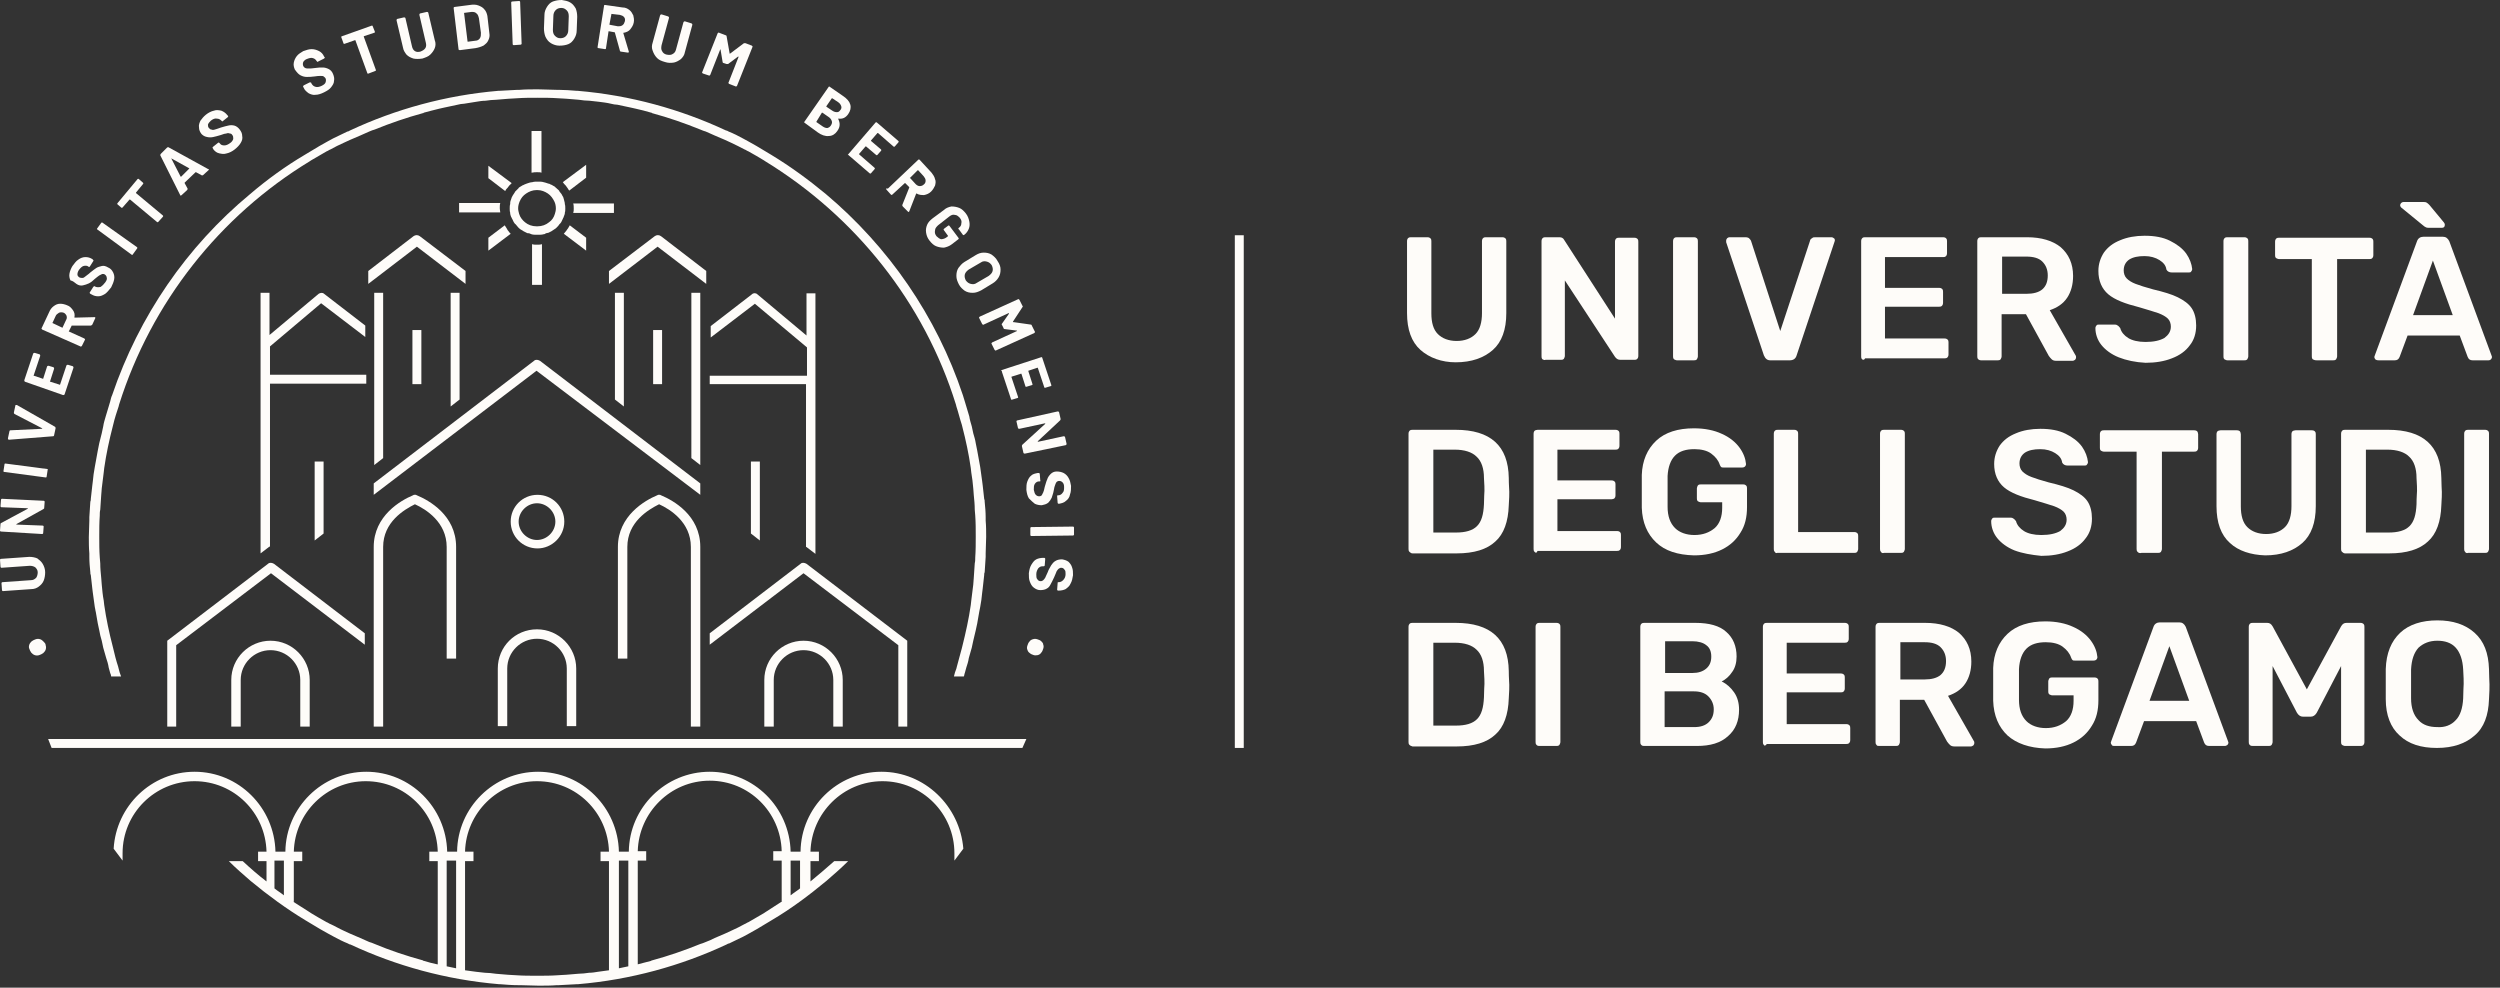 <svg width="243" height="96" viewBox="0 0 243 96" fill="none" xmlns="http://www.w3.org/2000/svg">
<rect x="0" y="0" width="243" height="96" fill="#333333" stroke="none"/>
<g clip-path="url(#clip0_55_59)">
<path d="M37.242 44.527V28.462H36.374V45.202L37.242 44.527Z" fill="#FEFCF9"/>
<path d="M40.957 32.08H40.088V37.339H40.957V32.08Z" fill="#FEFCF9"/>
<path d="M44.671 38.834V28.462H43.803V39.51L44.671 38.834Z" fill="#FEFCF9"/>
<path d="M31.212 29.476L35.506 32.756V31.646L31.502 28.559C31.357 28.414 31.116 28.462 30.971 28.559L26.195 32.563V28.462H25.327V53.789L26.147 53.162C26.195 53.162 26.195 53.114 26.243 53.114V37.291H35.602V36.422H26.243V33.672L31.212 29.476Z" fill="#FEFCF9"/>
<path d="M30.103 70.625V66.09C30.103 64.016 28.414 62.279 26.291 62.279C24.217 62.279 22.48 63.968 22.48 66.09V70.625H23.397V66.09C23.397 64.498 24.7 63.196 26.291 63.196C27.884 63.196 29.186 64.498 29.186 66.09V70.625H30.103Z" fill="#FEFCF9"/>
<path d="M44.334 64.016V53.162C44.334 50.075 41.681 48.627 40.523 48.145L40.426 48.097H40.233L40.137 48.145C38.979 48.627 36.326 50.123 36.326 53.162V70.625H37.242V53.162C37.242 50.75 39.268 49.544 40.33 49.013C41.391 49.496 43.417 50.75 43.417 53.162V64.016H44.334Z" fill="#FEFCF9"/>
<path d="M30.585 44.864V52.535L31.453 51.859V44.864H30.585Z" fill="#FEFCF9"/>
<path d="M44.671 20.647H48.627C48.627 20.551 48.579 20.406 48.579 20.261C48.579 20.261 48.579 20.261 48.579 20.213C48.579 20.068 48.579 19.875 48.627 19.731H44.623V20.647H44.671Z" fill="#FEFCF9"/>
<path d="M49.302 22.287C49.206 22.143 49.158 22.046 49.061 21.901L47.469 23.107V24.362L49.64 22.721C49.544 22.625 49.447 22.529 49.399 22.432C49.351 22.384 49.302 22.335 49.302 22.287Z" fill="#FEFCF9"/>
<path d="M47.469 17.319L49.109 18.573C49.158 18.428 49.254 18.332 49.351 18.235C49.399 18.187 49.447 18.09 49.495 18.042C49.592 17.946 49.64 17.898 49.737 17.801L47.469 16.113V17.319Z" fill="#FEFCF9"/>
<path d="M35.457 61.556L26.629 54.802C26.533 54.754 26.436 54.706 26.34 54.706C26.243 54.706 26.147 54.706 26.05 54.802L16.257 62.279V62.328V63.389V70.625H17.126V62.714L26.34 55.719L35.457 62.665V61.556Z" fill="#FEFCF9"/>
<path d="M40.185 22.963L35.795 26.34V27.594L40.523 23.976L45.25 27.594V26.34L40.812 22.963C40.619 22.818 40.378 22.818 40.185 22.963Z" fill="#FEFCF9"/>
<path d="M67.2 28.462V44.527L68.068 45.202V28.462H67.2Z" fill="#FEFCF9"/>
<path d="M64.354 32.08H63.485V37.339H64.354V32.08Z" fill="#FEFCF9"/>
<path d="M59.771 28.462V38.834L60.639 39.51V28.462H59.771Z" fill="#FEFCF9"/>
<path d="M54.85 50.702C54.85 49.254 53.692 48.097 52.245 48.097C50.798 48.097 49.64 49.254 49.64 50.702C49.64 52.149 50.798 53.307 52.245 53.307C53.644 53.307 54.85 52.149 54.85 50.702ZM50.412 50.702C50.412 49.737 51.232 48.917 52.197 48.917C53.162 48.917 53.982 49.737 53.982 50.702C53.982 51.666 53.162 52.486 52.197 52.486C51.232 52.486 50.412 51.666 50.412 50.702Z" fill="#FEFCF9"/>
<path d="M5.017 72.699H99.377C99.522 72.41 99.618 72.121 99.763 71.831H4.679C4.776 72.121 4.921 72.41 5.017 72.699Z" fill="#FEFCF9"/>
<path d="M68.068 48.096V47.083V46.987L52.486 35.071C52.39 35.023 52.294 34.975 52.197 34.975C52.101 34.975 52.004 34.975 51.908 35.071L36.326 46.987V47.083V48.096L52.149 36.036L68.068 48.096Z" fill="#FEFCF9"/>
<path d="M68.985 36.47V37.339H78.344V53.162C78.392 53.162 78.392 53.162 78.44 53.21L79.26 53.837V28.511H78.392V32.611L73.616 28.607C73.471 28.462 73.23 28.462 73.085 28.607L69.081 31.695V32.804L73.375 29.524L78.44 33.769V36.519H68.985V36.47Z" fill="#FEFCF9"/>
<path d="M81.914 70.625V66.09C81.914 64.016 80.225 62.279 78.103 62.279C76.028 62.279 74.291 63.968 74.291 66.09V70.625H75.208V66.09C75.208 64.498 76.511 63.196 78.103 63.196C79.695 63.196 80.997 64.498 80.997 66.09V70.625H81.914Z" fill="#FEFCF9"/>
<path d="M56.008 70.625V64.981C56.008 62.907 54.32 61.17 52.197 61.17C50.074 61.17 48.386 62.858 48.386 64.981V70.577H49.303V64.981C49.303 63.389 50.605 62.087 52.197 62.087C53.789 62.087 55.092 63.389 55.092 64.981V70.577H56.008V70.625Z" fill="#FEFCF9"/>
<path d="M68.068 70.625V53.162C68.068 50.075 65.415 48.627 64.257 48.145L64.161 48.097H63.968L63.871 48.145C62.714 48.627 60.06 50.123 60.06 53.162V64.016H60.977V53.162C60.977 50.75 63.003 49.544 64.064 49.013C65.126 49.496 67.152 50.75 67.152 53.162V70.625H68.068Z" fill="#FEFCF9"/>
<path d="M73.857 52.535V44.864H72.989V51.859L73.857 52.535Z" fill="#FEFCF9"/>
<path d="M10.903 38.4C10.806 38.593 10.758 38.834 10.71 39.027C10.661 39.172 10.613 39.365 10.565 39.51C10.468 39.847 10.372 40.137 10.275 40.474C10.179 40.812 10.082 41.101 10.034 41.439C9.986 41.68 9.938 41.873 9.89 42.114C9.793 42.452 9.745 42.742 9.648 43.079C9.6 43.321 9.552 43.562 9.504 43.803C9.455 44.141 9.359 44.527 9.311 44.864C9.262 45.057 9.262 45.202 9.214 45.395C9.118 45.877 9.069 46.312 9.021 46.794C9.021 46.939 8.973 47.035 8.973 47.18C8.925 47.614 8.876 48.048 8.828 48.482C8.828 48.579 8.828 48.675 8.78 48.772C8.732 49.254 8.732 49.785 8.684 50.267C8.684 50.364 8.684 50.508 8.684 50.605C8.684 51.136 8.635 51.666 8.635 52.197C8.635 52.728 8.635 53.258 8.684 53.789C8.684 53.885 8.684 54.03 8.684 54.127C8.684 54.657 8.732 55.14 8.78 55.622C8.78 55.718 8.78 55.815 8.828 55.911C8.876 56.346 8.925 56.78 8.973 57.214C8.973 57.359 9.021 57.455 9.021 57.6C9.069 58.082 9.166 58.517 9.214 58.999C9.262 59.144 9.262 59.337 9.311 59.481C9.359 59.867 9.455 60.205 9.504 60.591C9.552 60.832 9.6 61.025 9.648 61.266C9.697 61.604 9.793 61.942 9.89 62.279C9.938 62.52 9.986 62.714 10.034 62.955C10.131 63.292 10.227 63.63 10.324 63.968C10.42 64.257 10.517 64.547 10.565 64.884C10.613 65.077 10.661 65.222 10.71 65.415C10.758 65.511 10.806 65.656 10.806 65.753H11.771C11.675 65.511 11.578 65.222 11.53 64.981C11.53 64.933 11.482 64.836 11.482 64.788C11.289 64.209 11.144 63.63 10.999 63.003C10.999 62.955 10.951 62.858 10.951 62.81C10.613 61.508 10.324 60.157 10.131 58.806C10.131 58.661 10.082 58.517 10.082 58.372C9.986 57.889 9.938 57.359 9.89 56.828C9.89 56.635 9.841 56.394 9.841 56.201C9.793 55.718 9.745 55.236 9.745 54.754C9.745 54.561 9.697 54.368 9.697 54.175C9.648 53.499 9.648 52.824 9.648 52.149C9.648 51.473 9.648 50.798 9.697 50.123C9.697 49.93 9.697 49.737 9.745 49.544C9.793 49.061 9.793 48.579 9.841 48.096C9.841 47.903 9.89 47.711 9.89 47.469C9.938 46.939 10.034 46.456 10.082 45.926C10.082 45.781 10.131 45.636 10.131 45.491C10.324 44.141 10.613 42.79 10.951 41.487C10.951 41.439 10.999 41.343 10.999 41.294C11.144 40.667 11.337 40.088 11.53 39.51C11.53 39.461 11.578 39.365 11.578 39.316C14.714 29.379 21.371 20.985 30.103 15.678C30.151 15.63 30.199 15.63 30.247 15.582C30.73 15.292 31.26 15.003 31.743 14.713C31.887 14.665 31.984 14.569 32.129 14.521C32.563 14.279 32.949 14.086 33.383 13.893C33.576 13.797 33.817 13.7 34.01 13.604C34.348 13.459 34.685 13.315 35.023 13.17C35.313 13.025 35.602 12.929 35.892 12.784C36.084 12.687 36.278 12.639 36.422 12.591C37.966 11.964 39.51 11.433 41.102 10.999C41.15 10.999 41.15 10.999 41.198 10.951C41.681 10.806 42.163 10.71 42.694 10.565C42.838 10.517 42.983 10.517 43.128 10.468C43.562 10.372 43.996 10.275 44.478 10.179C44.671 10.131 44.913 10.082 45.106 10.082C45.492 10.034 45.926 9.938 46.312 9.889C46.601 9.841 46.891 9.793 47.18 9.793C47.518 9.745 47.904 9.696 48.241 9.696C48.627 9.648 49.013 9.648 49.399 9.6C49.688 9.6 49.978 9.552 50.219 9.552C50.895 9.503 51.57 9.503 52.245 9.503C52.921 9.503 53.596 9.503 54.271 9.552C54.561 9.552 54.85 9.6 55.092 9.6C55.477 9.648 55.863 9.648 56.249 9.696C56.587 9.745 56.973 9.793 57.311 9.793C57.6 9.841 57.889 9.841 58.179 9.889C58.565 9.938 58.999 9.986 59.385 10.082C59.578 10.131 59.819 10.179 60.012 10.179C60.446 10.275 60.88 10.372 61.363 10.468C61.508 10.517 61.652 10.517 61.797 10.565C62.279 10.661 62.762 10.806 63.292 10.951C63.341 10.951 63.341 10.951 63.389 10.999C64.981 11.433 66.525 11.964 68.068 12.591C68.261 12.687 68.454 12.736 68.599 12.784C68.888 12.929 69.178 13.025 69.467 13.17C69.805 13.315 70.143 13.459 70.481 13.604C70.674 13.7 70.915 13.797 71.108 13.893C71.542 14.086 71.976 14.328 72.362 14.521C72.507 14.569 72.603 14.665 72.748 14.713C73.278 15.003 73.761 15.292 74.243 15.582C74.291 15.63 74.34 15.63 74.388 15.678C83.12 21.033 89.825 29.379 92.913 39.316C92.913 39.365 92.961 39.461 92.961 39.51C93.154 40.088 93.299 40.715 93.492 41.294C93.492 41.343 93.54 41.439 93.54 41.487C93.877 42.79 94.167 44.141 94.36 45.491C94.36 45.636 94.408 45.781 94.408 45.926C94.505 46.456 94.553 46.939 94.601 47.469C94.601 47.662 94.649 47.855 94.649 48.096C94.698 48.579 94.746 49.061 94.746 49.544C94.746 49.737 94.794 49.93 94.794 50.123C94.842 50.798 94.842 51.473 94.842 52.149C94.842 52.824 94.842 53.499 94.794 54.175C94.794 54.368 94.794 54.561 94.746 54.754C94.698 55.236 94.698 55.718 94.649 56.201C94.649 56.394 94.601 56.635 94.601 56.828C94.553 57.359 94.456 57.841 94.408 58.372C94.408 58.517 94.36 58.661 94.36 58.806C94.167 60.157 93.877 61.459 93.54 62.81C93.54 62.858 93.492 62.955 93.492 63.003C93.347 63.582 93.154 64.209 93.009 64.788C93.009 64.836 92.961 64.933 92.961 64.981C92.864 65.222 92.768 65.511 92.72 65.753H93.684C93.733 65.656 93.733 65.511 93.781 65.415C93.829 65.222 93.877 65.077 93.926 64.884C94.022 64.595 94.119 64.305 94.167 63.968C94.263 63.63 94.36 63.292 94.456 62.955C94.505 62.714 94.553 62.52 94.601 62.279C94.698 61.942 94.746 61.604 94.842 61.266C94.891 61.025 94.939 60.832 94.987 60.591C95.035 60.205 95.132 59.867 95.18 59.481C95.228 59.337 95.228 59.144 95.276 58.999C95.373 58.517 95.421 58.082 95.469 57.6C95.469 57.455 95.518 57.359 95.518 57.214C95.566 56.78 95.614 56.346 95.662 55.911C95.662 55.815 95.662 55.718 95.711 55.622C95.759 55.14 95.759 54.609 95.807 54.127C95.807 54.03 95.807 53.885 95.807 53.789C95.807 53.258 95.855 52.728 95.855 52.197C95.855 51.666 95.855 51.136 95.807 50.605C95.807 50.46 95.807 50.364 95.807 50.267C95.807 49.785 95.759 49.254 95.711 48.772C95.711 48.675 95.711 48.579 95.662 48.482C95.614 48.048 95.566 47.614 95.518 47.18C95.518 47.035 95.469 46.939 95.469 46.794C95.421 46.312 95.325 45.877 95.276 45.395C95.228 45.202 95.228 45.057 95.18 44.864C95.132 44.527 95.035 44.141 94.987 43.803C94.939 43.562 94.891 43.321 94.842 43.079C94.794 42.742 94.698 42.452 94.601 42.114C94.553 41.873 94.505 41.68 94.456 41.439C94.36 41.101 94.263 40.812 94.215 40.474C94.119 40.137 94.022 39.847 93.926 39.51C93.877 39.365 93.829 39.172 93.781 39.027C93.733 38.834 93.636 38.593 93.588 38.4C91.031 30.73 86.352 23.976 80.273 18.862C78.585 17.463 76.8 16.161 74.967 15.051C74.87 15.003 74.822 14.955 74.726 14.906C74.34 14.665 73.906 14.424 73.52 14.183C73.278 14.038 72.989 13.893 72.748 13.749C72.555 13.652 72.41 13.556 72.217 13.459C71.783 13.218 71.301 12.977 70.818 12.784C70.722 12.736 70.674 12.687 70.577 12.687C66.139 10.613 61.266 9.262 56.153 8.828C56.105 8.828 56.105 8.828 56.056 8.828C55.477 8.78 54.85 8.732 54.271 8.732C54.223 8.732 54.127 8.732 54.078 8.732C53.5 8.732 52.921 8.683 52.294 8.683C51.666 8.683 51.087 8.683 50.509 8.732C50.46 8.732 50.364 8.732 50.316 8.732C49.737 8.78 49.11 8.78 48.531 8.828C48.483 8.828 48.483 8.828 48.434 8.828C43.321 9.262 38.448 10.613 34.01 12.687C33.914 12.736 33.865 12.784 33.769 12.784C33.286 13.025 32.852 13.218 32.37 13.459C32.177 13.556 32.032 13.652 31.839 13.749C31.598 13.893 31.309 14.038 31.067 14.183C30.681 14.424 30.247 14.665 29.861 14.906C29.765 14.955 29.717 15.003 29.62 15.051C27.739 16.161 25.954 17.463 24.314 18.862C18.139 23.976 13.508 30.73 10.903 38.4Z" fill="#FEFCF9"/>
<path d="M85.676 75.015C81.383 75.015 77.861 78.489 77.813 82.782H76.848C76.752 78.489 73.278 75.015 68.985 75.015C64.691 75.015 61.17 78.489 61.121 82.782H60.157C60.06 78.489 56.587 75.015 52.293 75.015C48 75.015 44.478 78.489 44.43 82.782H43.465C43.369 78.489 39.895 75.015 35.602 75.015C31.308 75.015 27.787 78.489 27.739 82.782H26.774C26.677 78.489 23.204 75.015 18.91 75.015C14.713 75.015 11.288 78.344 11.047 82.493C11.337 82.879 11.626 83.264 11.915 83.65V82.927C11.915 79.067 15.051 75.932 18.91 75.932C22.721 75.932 25.809 78.971 25.905 82.782H25.085V83.699H25.905V85.676C25.085 85.049 24.314 84.374 23.59 83.699H22.239C22.915 84.374 23.638 85.001 24.362 85.628C26.05 87.027 27.835 88.33 29.668 89.439C29.765 89.487 29.813 89.536 29.909 89.584C30.295 89.825 30.73 90.066 31.116 90.308C31.357 90.452 31.646 90.597 31.887 90.742C32.08 90.838 32.225 90.935 32.418 91.031C32.852 91.272 33.335 91.514 33.817 91.707C33.913 91.755 33.962 91.803 34.058 91.803C38.496 93.877 43.369 95.228 48.482 95.662C48.531 95.662 48.531 95.662 48.579 95.662C49.158 95.711 49.785 95.759 50.364 95.759C50.412 95.759 50.508 95.759 50.557 95.759C51.136 95.759 51.715 95.807 52.342 95.807C52.969 95.807 53.548 95.807 54.127 95.759C54.175 95.759 54.271 95.759 54.319 95.759C54.898 95.711 55.526 95.711 56.104 95.662C56.153 95.662 56.153 95.662 56.201 95.662C61.315 95.228 66.187 93.877 70.625 91.803C70.722 91.755 70.77 91.707 70.866 91.707C71.349 91.465 71.783 91.272 72.265 91.031C72.458 90.935 72.603 90.838 72.796 90.742C73.037 90.597 73.326 90.452 73.568 90.308C73.954 90.066 74.388 89.825 74.774 89.584C74.87 89.536 74.918 89.487 75.015 89.439C76.896 88.33 78.633 87.027 80.322 85.628C81.045 85.001 81.769 84.374 82.444 83.699H81.093C80.322 84.374 79.55 85.049 78.778 85.676V83.699H79.598V82.782H78.778C78.874 79.019 81.962 75.932 85.773 75.932C89.632 75.932 92.768 79.067 92.768 82.927V83.65C93.057 83.264 93.347 82.879 93.636 82.493C93.298 78.344 89.873 75.015 85.676 75.015ZM27.594 87.027C27.304 86.786 26.967 86.593 26.677 86.352V83.65H27.594V87.027ZM42.5 93.733C42.066 93.636 41.632 93.54 41.198 93.395C41.15 93.395 41.15 93.395 41.101 93.347C39.509 92.913 37.917 92.382 36.422 91.755C36.229 91.658 36.036 91.61 35.891 91.562C35.602 91.417 35.312 91.321 35.023 91.176C34.685 91.031 34.348 90.886 34.01 90.742C33.817 90.645 33.576 90.549 33.383 90.452C32.949 90.259 32.563 90.018 32.129 89.825C31.984 89.777 31.887 89.68 31.743 89.632C31.212 89.343 30.73 89.053 30.247 88.764C30.199 88.716 30.151 88.716 30.102 88.667C29.572 88.33 29.041 87.992 28.51 87.654H28.559V83.699H29.379V82.782H28.559C28.655 79.019 31.743 75.932 35.554 75.932C39.365 75.932 42.452 78.971 42.549 82.782H41.728V83.699H42.549V93.733H42.5ZM44.334 94.119C44.044 94.07 43.706 93.974 43.417 93.926V83.65H44.334V94.119ZM59.192 94.312C58.854 94.36 58.468 94.408 58.13 94.456C57.841 94.505 57.552 94.553 57.262 94.553C56.925 94.601 56.539 94.649 56.201 94.649C55.815 94.698 55.429 94.698 55.043 94.746C54.754 94.746 54.464 94.794 54.223 94.794C53.548 94.842 52.872 94.842 52.197 94.842C51.522 94.842 50.846 94.842 50.171 94.794C49.881 94.794 49.592 94.746 49.351 94.746C48.965 94.698 48.579 94.698 48.193 94.649C47.855 94.601 47.469 94.553 47.132 94.553C46.842 94.505 46.553 94.505 46.263 94.456C45.925 94.408 45.54 94.36 45.202 94.312V83.699H46.022V82.782H45.202C45.298 79.019 48.386 75.932 52.197 75.932C56.008 75.932 59.095 78.971 59.192 82.782H58.372V83.699H59.192V94.312ZM61.073 93.926C60.784 93.974 60.446 94.07 60.157 94.119V83.65H61.073V93.926ZM74.388 88.667C74.34 88.716 74.291 88.716 74.243 88.764C73.761 89.053 73.23 89.343 72.748 89.632C72.603 89.68 72.506 89.777 72.362 89.825C71.927 90.066 71.542 90.259 71.107 90.452C70.915 90.549 70.673 90.645 70.48 90.742C70.143 90.886 69.805 91.031 69.467 91.176C69.178 91.321 68.888 91.465 68.599 91.562C68.406 91.658 68.213 91.707 68.068 91.755C66.525 92.382 64.981 92.913 63.389 93.347C63.341 93.347 63.341 93.347 63.292 93.395C62.858 93.492 62.424 93.636 61.99 93.733V83.65H62.81V82.734H61.99C62.086 78.971 65.174 75.883 68.985 75.883C72.796 75.883 75.883 78.923 75.98 82.734H75.16V83.65H75.98V87.606H76.028C75.449 87.992 74.918 88.33 74.388 88.667ZM77.765 86.352C77.475 86.593 77.138 86.786 76.848 87.027V83.65H77.765V86.352Z" fill="#FEFCF9"/>
<path d="M59.722 19.779H55.718C55.767 19.924 55.767 20.116 55.767 20.261C55.767 20.261 55.767 20.261 55.767 20.309C55.767 20.454 55.767 20.551 55.718 20.695H59.674V19.779H59.722Z" fill="#FEFCF9"/>
<path d="M52.245 23.783H52.197H52.149C52.149 23.783 52.149 23.783 52.1 23.783C51.956 23.783 51.859 23.783 51.715 23.735V27.691H52.197H52.679V23.735C52.535 23.783 52.438 23.783 52.245 23.783C52.294 23.783 52.294 23.783 52.245 23.783Z" fill="#FEFCF9"/>
<path d="M52.149 16.74H52.197H52.245C52.39 16.74 52.535 16.74 52.631 16.788V12.736H52.149H51.666V16.788C51.907 16.74 52.004 16.74 52.149 16.74Z" fill="#FEFCF9"/>
<path d="M55.14 22.287C55.092 22.335 55.091 22.384 55.043 22.432C54.947 22.529 54.898 22.625 54.802 22.721L56.973 24.362V23.107L55.381 21.901C55.284 22.046 55.236 22.191 55.14 22.287Z" fill="#FEFCF9"/>
<path d="M54.947 17.994C54.995 18.042 55.043 18.09 55.092 18.187C55.188 18.284 55.236 18.428 55.333 18.525L56.973 17.27V16.016L54.706 17.705C54.802 17.849 54.85 17.898 54.947 17.994Z" fill="#FEFCF9"/>
<path d="M51.473 17.753C51.377 17.801 51.28 17.801 51.184 17.849C51.087 17.898 51.039 17.898 50.943 17.946C50.895 17.994 50.798 17.994 50.75 18.042C50.653 18.09 50.605 18.139 50.508 18.187C50.46 18.235 50.412 18.235 50.412 18.283L50.364 18.332C50.267 18.428 50.219 18.476 50.123 18.573C50.074 18.621 50.026 18.669 50.026 18.718C49.978 18.814 49.881 18.91 49.833 19.007C49.833 19.055 49.785 19.055 49.785 19.104C49.785 19.152 49.737 19.152 49.737 19.2C49.737 19.248 49.688 19.297 49.688 19.345C49.64 19.489 49.592 19.586 49.592 19.731C49.592 19.779 49.592 19.827 49.592 19.827C49.544 19.972 49.544 20.117 49.544 20.261C49.544 20.406 49.544 20.551 49.592 20.695C49.592 20.744 49.592 20.744 49.592 20.792C49.64 20.937 49.64 21.033 49.737 21.178C49.737 21.226 49.785 21.274 49.785 21.274C49.785 21.323 49.833 21.323 49.833 21.371C49.881 21.467 49.93 21.612 50.026 21.709C50.026 21.757 50.074 21.757 50.123 21.805C50.219 21.901 50.267 21.998 50.364 22.094C50.412 22.143 50.412 22.143 50.46 22.191C50.557 22.287 50.653 22.336 50.75 22.384C50.798 22.432 50.846 22.432 50.895 22.48C50.991 22.529 51.087 22.577 51.184 22.625C51.232 22.673 51.329 22.673 51.425 22.673C51.522 22.722 51.57 22.722 51.666 22.77C51.811 22.818 52.004 22.818 52.149 22.818C52.149 22.818 52.149 22.818 52.197 22.818H52.245H52.294C52.294 22.818 52.294 22.818 52.342 22.818C52.486 22.818 52.679 22.818 52.824 22.77C52.921 22.77 53.017 22.722 53.065 22.673C53.162 22.673 53.21 22.625 53.306 22.625C53.403 22.577 53.499 22.529 53.596 22.48C53.644 22.432 53.692 22.432 53.741 22.384C53.837 22.336 53.934 22.239 54.03 22.191C54.078 22.143 54.078 22.143 54.127 22.094C54.223 21.998 54.32 21.901 54.368 21.805C54.416 21.757 54.416 21.757 54.464 21.709C54.561 21.612 54.609 21.467 54.657 21.371C54.657 21.323 54.706 21.323 54.706 21.274C54.706 21.226 54.754 21.178 54.754 21.178C54.802 21.033 54.85 20.937 54.898 20.792C54.898 20.744 54.898 20.744 54.898 20.695C54.947 20.551 54.947 20.406 54.947 20.261C54.947 20.117 54.947 19.972 54.898 19.827C54.898 19.779 54.898 19.731 54.898 19.731C54.85 19.586 54.85 19.489 54.802 19.345C54.802 19.297 54.754 19.248 54.754 19.2C54.754 19.152 54.754 19.152 54.706 19.104C54.706 19.055 54.657 19.055 54.657 19.007C54.609 18.91 54.561 18.814 54.464 18.718C54.416 18.669 54.368 18.621 54.368 18.573C54.32 18.476 54.223 18.428 54.127 18.332L54.078 18.283C54.03 18.235 53.982 18.235 53.982 18.187C53.934 18.139 53.837 18.09 53.741 18.042C53.692 17.994 53.596 17.946 53.548 17.946C53.451 17.898 53.403 17.849 53.306 17.849C53.21 17.801 53.114 17.801 53.017 17.753C52.969 17.753 52.872 17.704 52.824 17.704C52.679 17.656 52.486 17.656 52.342 17.656H52.294H52.245C52.052 17.656 51.907 17.656 51.763 17.704C51.618 17.704 51.522 17.753 51.473 17.753ZM52.149 18.476H52.197H52.245C52.631 18.476 52.969 18.621 53.258 18.814C53.548 19.007 53.741 19.297 53.885 19.586C53.982 19.779 54.03 20.02 54.03 20.261C54.03 20.454 53.982 20.647 53.934 20.792C53.837 21.13 53.644 21.419 53.355 21.612C53.065 21.853 52.679 21.998 52.245 21.998H52.197H52.149C51.715 21.998 51.329 21.853 51.039 21.612C50.798 21.419 50.557 21.13 50.46 20.792C50.412 20.599 50.364 20.454 50.364 20.261C50.364 20.02 50.412 19.827 50.508 19.586C50.653 19.248 50.846 19.007 51.136 18.814C51.425 18.621 51.763 18.476 52.149 18.476Z" fill="#FEFCF9"/>
<path d="M88.185 70.625V63.389V62.328V62.279L78.392 54.802C78.295 54.754 78.199 54.706 78.102 54.706C78.006 54.706 77.909 54.706 77.813 54.802L68.985 61.556V62.665L78.102 55.719L87.317 62.714V70.625H88.185Z" fill="#FEFCF9"/>
<path d="M68.647 26.34L64.257 22.963C64.064 22.818 63.823 22.818 63.63 22.963L59.192 26.34V27.594L63.919 23.976L68.647 27.594V26.34Z" fill="#FEFCF9"/>
<path d="M4.245 62.376C4.149 62.279 4.052 62.183 3.908 62.135C3.763 62.086 3.618 62.086 3.473 62.135C3.329 62.183 3.232 62.231 3.087 62.328C2.991 62.424 2.894 62.52 2.846 62.665C2.798 62.81 2.798 62.955 2.846 63.051C2.894 63.196 2.943 63.292 3.039 63.437C3.136 63.534 3.232 63.63 3.377 63.678C3.522 63.727 3.666 63.727 3.811 63.678C3.956 63.63 4.052 63.582 4.197 63.485C4.293 63.389 4.39 63.292 4.438 63.148C4.486 63.003 4.486 62.858 4.438 62.714C4.438 62.569 4.342 62.472 4.245 62.376Z" fill="#FEFCF9"/>
<path d="M3.763 57.021C3.956 56.877 4.149 56.684 4.245 56.442C4.342 56.201 4.39 55.912 4.39 55.622C4.39 55.333 4.293 55.043 4.149 54.802C4.004 54.561 3.811 54.416 3.618 54.271C3.377 54.175 3.136 54.127 2.846 54.127L0.096 54.32C0.048 54.32 0 54.368 0 54.416L0.048 55.092C0.048 55.14 0.096 55.188 0.145 55.188L2.894 54.995C3.087 54.995 3.28 55.043 3.425 55.14C3.57 55.285 3.666 55.429 3.666 55.622C3.666 55.815 3.618 56.008 3.522 56.153C3.377 56.298 3.232 56.394 2.991 56.394L0.241 56.587C0.193 56.587 0.145 56.635 0.145 56.684L0.193 57.359C0.193 57.407 0.241 57.455 0.289 57.455L3.039 57.262C3.329 57.262 3.57 57.166 3.763 57.021Z" fill="#FEFCF9"/>
<path d="M4.101 51.907C4.149 51.907 4.197 51.859 4.197 51.811L4.245 51.184C4.245 51.136 4.197 51.087 4.149 51.087L1.64 50.991H1.592C1.592 50.991 1.592 50.991 1.592 50.943L4.197 49.495C4.245 49.447 4.293 49.447 4.293 49.399L4.342 48.772C4.342 48.724 4.293 48.675 4.245 48.675L0.193 48.482C0.145 48.482 0.096 48.531 0.096 48.579L0.048 49.206C0.048 49.254 0.096 49.303 0.145 49.303L2.653 49.399H2.702C2.702 49.399 2.702 49.399 2.702 49.447L0.096 50.846C0.048 50.895 0.048 50.895 0.048 50.943L0 51.57C0 51.618 0.048 51.666 0.096 51.666L4.101 51.907Z" fill="#FEFCF9"/>
<path d="M4.583 45.588L0.531 45.057C0.482 45.057 0.434 45.057 0.434 45.154L0.338 45.781C0.338 45.829 0.338 45.877 0.434 45.877L4.438 46.408C4.486 46.408 4.535 46.408 4.535 46.311L4.631 45.684C4.679 45.636 4.631 45.588 4.583 45.588Z" fill="#FEFCF9"/>
<path d="M0.868 42.742L5.162 42.404C5.21 42.404 5.258 42.356 5.258 42.307L5.403 41.632C5.403 41.584 5.403 41.536 5.355 41.487L1.64 39.365C1.592 39.365 1.592 39.365 1.544 39.365C1.495 39.365 1.495 39.413 1.495 39.413L1.351 40.088C1.351 40.137 1.351 40.185 1.399 40.233L4.1 41.632C4.1 41.632 4.1 41.632 4.1 41.68C4.1 41.68 4.1 41.68 4.052 41.68L1.013 41.825C0.965 41.825 0.916 41.873 0.916 41.922L0.772 42.597C0.772 42.693 0.82 42.742 0.868 42.742Z" fill="#FEFCF9"/>
<path d="M6.127 38.4C6.175 38.4 6.223 38.4 6.271 38.352L7.14 35.747C7.14 35.699 7.14 35.65 7.091 35.602L6.609 35.457C6.561 35.457 6.513 35.457 6.464 35.506L5.837 37.387C5.837 37.387 5.837 37.435 5.789 37.387L4.872 37.098C4.872 37.098 4.824 37.098 4.872 37.049L5.258 35.843C5.258 35.795 5.258 35.747 5.21 35.699L4.728 35.554C4.679 35.554 4.631 35.554 4.583 35.602L4.197 36.808C4.197 36.808 4.197 36.856 4.149 36.808L3.28 36.519C3.28 36.519 3.232 36.519 3.28 36.47L3.908 34.589C3.908 34.541 3.907 34.492 3.859 34.444L3.377 34.3C3.329 34.3 3.28 34.3 3.232 34.348L2.364 36.953C2.364 37.001 2.364 37.049 2.412 37.098L6.127 38.4Z" fill="#FEFCF9"/>
<path d="M7.815 33.672C7.863 33.721 7.911 33.672 7.96 33.624L8.249 33.045C8.297 32.997 8.249 32.949 8.201 32.901L6.705 32.225C6.705 32.225 6.657 32.177 6.705 32.177L6.947 31.695C6.947 31.695 6.947 31.646 6.995 31.646H8.828C8.876 31.646 8.925 31.598 8.973 31.55L9.262 30.923C9.262 30.874 9.262 30.874 9.262 30.874C9.262 30.874 9.262 30.826 9.214 30.826H9.166L7.284 30.874C7.284 30.874 7.284 30.874 7.236 30.874C7.236 30.874 7.236 30.874 7.236 30.826C7.284 30.585 7.236 30.344 7.091 30.151C6.947 29.958 6.802 29.765 6.512 29.668C6.271 29.572 6.078 29.524 5.837 29.524C5.596 29.524 5.403 29.62 5.21 29.765C5.017 29.91 4.872 30.103 4.776 30.344L4.052 31.887C4.004 31.936 4.052 31.984 4.1 32.032L7.815 33.672ZM5.403 30.73C5.451 30.585 5.596 30.488 5.741 30.392C5.885 30.344 6.03 30.344 6.175 30.392C6.32 30.44 6.416 30.585 6.464 30.681C6.512 30.826 6.512 30.971 6.416 31.116L6.078 31.839C6.078 31.839 6.03 31.887 6.03 31.839L5.114 31.405C5.114 31.405 5.065 31.357 5.114 31.357L5.403 30.73Z" fill="#FEFCF9"/>
<path d="M7.429 27.594C7.622 27.738 7.863 27.787 8.056 27.738C8.249 27.69 8.442 27.642 8.635 27.546C8.828 27.449 9.021 27.304 9.214 27.111C9.407 26.967 9.552 26.822 9.648 26.774C9.745 26.726 9.841 26.677 9.938 26.629C10.034 26.629 10.131 26.629 10.179 26.677C10.275 26.726 10.372 26.87 10.372 26.967C10.42 27.111 10.372 27.256 10.227 27.449C10.082 27.642 9.938 27.787 9.793 27.883C9.6 27.931 9.455 27.931 9.311 27.883L9.214 27.835C9.166 27.787 9.118 27.835 9.069 27.883L8.732 28.414C8.683 28.462 8.732 28.51 8.78 28.559L8.876 28.607C9.118 28.752 9.311 28.8 9.552 28.8C9.793 28.8 9.986 28.703 10.227 28.559C10.42 28.414 10.613 28.173 10.806 27.931C10.951 27.642 11.047 27.401 11.095 27.16C11.144 26.918 11.095 26.677 10.999 26.484C10.902 26.291 10.758 26.098 10.517 26.002C10.275 25.857 10.082 25.809 9.889 25.857C9.697 25.905 9.504 25.954 9.359 26.05C9.214 26.147 9.021 26.291 8.78 26.484C8.587 26.677 8.394 26.774 8.298 26.87C8.201 26.967 8.105 27.015 8.008 27.015C7.912 27.015 7.815 27.015 7.719 26.967C7.574 26.87 7.526 26.774 7.526 26.677C7.526 26.532 7.574 26.388 7.67 26.243C7.815 26.05 7.96 25.905 8.105 25.857C8.298 25.809 8.442 25.809 8.587 25.905L8.635 25.954C8.683 25.954 8.683 25.954 8.732 25.905L9.069 25.375C9.118 25.326 9.069 25.278 9.021 25.23L8.973 25.182C8.732 25.037 8.539 24.989 8.298 24.989C8.056 24.989 7.815 25.085 7.622 25.23C7.381 25.375 7.236 25.616 7.043 25.857C6.899 26.098 6.802 26.34 6.754 26.581C6.706 26.822 6.754 27.063 6.85 27.256C7.091 27.304 7.236 27.449 7.429 27.594Z" fill="#FEFCF9"/>
<path d="M12.784 24.748C12.832 24.796 12.88 24.796 12.929 24.7L13.315 24.169C13.363 24.121 13.363 24.073 13.315 24.024L9.986 21.66C9.938 21.612 9.889 21.612 9.841 21.66L9.455 22.191C9.407 22.239 9.407 22.288 9.504 22.336L12.784 24.748Z" fill="#FEFCF9"/>
<path d="M11.771 20.165C11.819 20.213 11.867 20.213 11.916 20.165L12.591 19.393H12.639L15.244 21.564C15.292 21.612 15.341 21.612 15.389 21.564L15.823 21.081C15.871 21.033 15.871 20.985 15.823 20.937L13.218 18.766V18.718L13.893 17.898C13.942 17.849 13.942 17.801 13.893 17.753L13.508 17.415C13.459 17.367 13.411 17.367 13.363 17.415L11.433 19.731C11.385 19.779 11.385 19.827 11.433 19.875L11.771 20.165Z" fill="#FEFCF9"/>
<path d="M17.512 18.959C17.512 19.007 17.56 19.007 17.56 19.007C17.608 19.007 17.608 19.007 17.657 18.959L18.187 18.477C18.235 18.428 18.235 18.38 18.235 18.332L17.946 17.801V17.753L19.007 16.74H19.055L19.586 17.029C19.634 17.078 19.683 17.029 19.731 17.029L20.261 16.547L20.31 16.499V16.451C20.31 16.451 20.31 16.451 20.261 16.451L16.402 14.328C16.354 14.28 16.306 14.328 16.257 14.328L15.63 14.955C15.582 15.003 15.582 15.052 15.582 15.1L17.512 18.959ZM16.643 15.389L18.38 16.354C18.38 16.354 18.428 16.402 18.38 16.402L17.608 17.174H17.56L16.643 15.389Z" fill="#FEFCF9"/>
<path d="M20.116 13.315C20.309 13.363 20.551 13.363 20.744 13.315C20.937 13.266 21.178 13.218 21.467 13.122C21.708 13.025 21.901 12.977 21.998 12.977C22.094 12.929 22.239 12.929 22.336 12.977C22.432 12.977 22.529 13.025 22.577 13.122C22.673 13.218 22.673 13.363 22.673 13.508C22.625 13.652 22.529 13.797 22.384 13.893C22.191 14.038 21.998 14.135 21.805 14.135C21.612 14.135 21.467 14.086 21.371 13.942L21.323 13.893C21.274 13.845 21.226 13.845 21.178 13.893L20.695 14.28C20.647 14.328 20.647 14.376 20.695 14.424L20.744 14.521C20.888 14.714 21.081 14.858 21.323 14.907C21.564 14.955 21.757 15.003 22.046 14.907C22.287 14.858 22.577 14.714 22.818 14.521C23.059 14.328 23.252 14.135 23.397 13.893C23.542 13.652 23.59 13.459 23.542 13.218C23.542 12.977 23.445 12.784 23.3 12.591C23.156 12.398 22.963 12.253 22.77 12.205C22.577 12.157 22.384 12.157 22.191 12.205C21.998 12.253 21.757 12.302 21.467 12.398C21.226 12.495 21.033 12.543 20.888 12.591C20.744 12.639 20.647 12.639 20.551 12.591C20.454 12.591 20.406 12.543 20.309 12.446C20.213 12.35 20.213 12.205 20.213 12.109C20.261 11.964 20.358 11.867 20.502 11.723C20.695 11.578 20.888 11.482 21.081 11.53C21.274 11.53 21.419 11.626 21.515 11.723L21.564 11.771C21.612 11.819 21.612 11.819 21.66 11.771L22.143 11.385C22.191 11.337 22.191 11.289 22.143 11.24L22.094 11.192C21.95 10.999 21.757 10.854 21.515 10.758C21.274 10.71 21.033 10.661 20.792 10.758C20.551 10.806 20.261 10.951 20.02 11.144C19.779 11.337 19.634 11.53 19.489 11.723C19.393 11.916 19.296 12.157 19.345 12.398C19.345 12.639 19.441 12.832 19.586 13.025C19.73 13.17 19.875 13.266 20.116 13.315Z" fill="#FEFCF9"/>
<path d="M29.234 7.333C29.427 7.429 29.62 7.477 29.813 7.477C30.006 7.477 30.295 7.477 30.585 7.429C30.826 7.381 31.019 7.381 31.164 7.381C31.308 7.381 31.405 7.381 31.453 7.429C31.501 7.477 31.598 7.526 31.646 7.622C31.694 7.719 31.694 7.863 31.646 8.008C31.598 8.153 31.453 8.249 31.26 8.346C31.067 8.442 30.826 8.49 30.681 8.442C30.488 8.394 30.392 8.297 30.295 8.153L30.247 8.056C30.247 8.008 30.199 8.008 30.102 8.008L29.523 8.297C29.475 8.346 29.427 8.394 29.475 8.442L29.523 8.539C29.62 8.78 29.813 8.925 30.006 9.069C30.199 9.166 30.44 9.262 30.681 9.214C30.922 9.214 31.212 9.118 31.501 8.973C31.791 8.828 32.032 8.683 32.177 8.49C32.322 8.297 32.466 8.105 32.466 7.863C32.514 7.622 32.466 7.429 32.37 7.188C32.273 6.947 32.129 6.802 31.936 6.706C31.743 6.609 31.55 6.561 31.357 6.561C31.164 6.561 30.922 6.561 30.633 6.609C30.344 6.657 30.151 6.657 30.006 6.657C29.861 6.657 29.765 6.657 29.668 6.609C29.572 6.561 29.523 6.513 29.475 6.416C29.427 6.271 29.427 6.175 29.475 6.03C29.523 5.934 29.668 5.789 29.813 5.741C30.054 5.644 30.247 5.596 30.392 5.644C30.585 5.692 30.681 5.789 30.778 5.934L30.826 5.982C30.826 6.03 30.874 6.03 30.922 5.982L31.501 5.692C31.55 5.644 31.598 5.596 31.55 5.548L31.501 5.5C31.405 5.258 31.212 5.065 31.019 4.969C30.826 4.872 30.585 4.776 30.295 4.776C30.006 4.776 29.765 4.872 29.475 4.969C29.234 5.114 28.993 5.258 28.848 5.451C28.703 5.644 28.607 5.837 28.559 6.078C28.511 6.32 28.559 6.513 28.655 6.754C28.896 7.091 29.041 7.236 29.234 7.333Z" fill="#FEFCF9"/>
<path d="M33.383 4.197C33.383 4.245 33.431 4.293 33.528 4.245L34.492 3.908H34.541L35.698 7.091C35.698 7.14 35.747 7.188 35.843 7.14L36.47 6.898C36.519 6.898 36.567 6.85 36.519 6.754L35.361 3.57V3.522L36.374 3.184C36.422 3.184 36.47 3.136 36.422 3.039L36.229 2.557C36.229 2.509 36.181 2.46 36.084 2.509L33.238 3.522C33.19 3.522 33.142 3.57 33.19 3.666L33.383 4.197Z" fill="#FEFCF9"/>
<path d="M39.51 5.306C39.703 5.499 39.895 5.596 40.185 5.692C40.426 5.741 40.715 5.741 41.053 5.692C41.343 5.596 41.632 5.499 41.825 5.306C42.018 5.113 42.163 4.921 42.259 4.679C42.356 4.438 42.356 4.149 42.259 3.907L41.632 1.254C41.632 1.206 41.584 1.158 41.487 1.158L40.86 1.302C40.812 1.302 40.764 1.351 40.764 1.447L41.391 4.149C41.439 4.342 41.439 4.535 41.343 4.679C41.246 4.824 41.102 4.921 40.86 5.017C40.667 5.065 40.474 5.065 40.33 4.969C40.185 4.872 40.088 4.728 40.04 4.486L39.413 1.785C39.413 1.737 39.365 1.688 39.268 1.688L38.641 1.833C38.593 1.833 38.545 1.881 38.545 1.978L39.172 4.631C39.22 4.921 39.365 5.113 39.51 5.306Z" fill="#FEFCF9"/>
<path d="M44.72 4.872L46.215 4.679C46.505 4.631 46.794 4.535 46.987 4.438C47.18 4.293 47.373 4.149 47.469 3.907C47.566 3.715 47.614 3.473 47.566 3.232L47.373 1.544C47.325 1.302 47.228 1.061 47.084 0.917C46.939 0.724 46.746 0.627 46.505 0.531C46.263 0.434 45.974 0.434 45.684 0.482L44.189 0.675C44.141 0.675 44.093 0.724 44.093 0.772L44.575 4.824C44.623 4.872 44.671 4.872 44.72 4.872ZM45.106 1.254L45.829 1.158C46.022 1.158 46.167 1.158 46.312 1.302C46.456 1.399 46.505 1.592 46.553 1.785L46.746 3.184C46.746 3.377 46.746 3.57 46.649 3.715C46.553 3.859 46.408 3.956 46.215 3.956L45.492 4.052C45.443 4.052 45.443 4.052 45.443 4.004L45.106 1.254C45.057 1.302 45.057 1.254 45.106 1.254Z" fill="#FEFCF9"/>
<path d="M49.93 4.39L50.605 4.342C50.653 4.342 50.702 4.294 50.702 4.245L50.557 0.193C50.557 0.145 50.509 0.097 50.46 0.097L49.785 0.145C49.737 0.145 49.688 0.193 49.688 0.241L49.833 4.294C49.833 4.342 49.881 4.39 49.93 4.39Z" fill="#FEFCF9"/>
<path d="M53.548 4.197C53.789 4.342 54.078 4.438 54.368 4.438C54.706 4.438 54.995 4.39 55.236 4.293C55.477 4.197 55.67 4.004 55.815 3.763C55.96 3.522 56.056 3.28 56.056 2.943L56.105 1.64C56.105 1.351 56.056 1.061 55.96 0.82C55.815 0.579 55.67 0.386 55.429 0.241C55.188 0.096 54.898 0.048 54.609 0C54.271 0 54.03 0.048 53.741 0.145C53.499 0.241 53.306 0.434 53.162 0.675C53.017 0.917 52.921 1.158 52.921 1.447L52.872 2.75C52.872 3.039 52.921 3.329 53.017 3.57C53.162 3.859 53.306 4.052 53.548 4.197ZM53.789 1.544C53.789 1.303 53.885 1.11 54.03 0.965C54.175 0.82 54.368 0.772 54.561 0.772C54.802 0.772 54.947 0.868 55.091 1.013C55.236 1.158 55.284 1.351 55.284 1.592L55.236 2.943C55.236 3.184 55.14 3.377 54.995 3.522C54.85 3.666 54.657 3.715 54.464 3.715C54.223 3.715 54.078 3.618 53.934 3.473C53.789 3.329 53.741 3.136 53.741 2.894L53.789 1.544Z" fill="#FEFCF9"/>
<path d="M58.179 4.679L58.806 4.776C58.854 4.776 58.903 4.776 58.903 4.679L59.144 3.087C59.144 3.039 59.144 3.039 59.192 3.039L59.723 3.136C59.723 3.136 59.771 3.136 59.771 3.184L60.253 4.921C60.253 4.969 60.302 5.017 60.35 5.017L61.025 5.114C61.074 5.114 61.074 5.114 61.074 5.114L61.122 5.065V5.017L60.591 3.232C60.591 3.232 60.591 3.232 60.591 3.184C60.591 3.184 60.591 3.184 60.639 3.184C60.88 3.136 61.122 3.039 61.266 2.846C61.411 2.653 61.556 2.46 61.604 2.171C61.652 1.93 61.604 1.688 61.556 1.495C61.459 1.303 61.363 1.11 61.17 0.965C60.977 0.82 60.784 0.724 60.495 0.724L58.806 0.482C58.758 0.482 58.71 0.482 58.71 0.579L58.083 4.583C58.083 4.631 58.083 4.679 58.179 4.679ZM59.433 1.351C59.481 1.303 59.481 1.303 59.433 1.351L60.253 1.447C60.446 1.495 60.543 1.544 60.639 1.64C60.736 1.737 60.784 1.881 60.736 2.074C60.688 2.219 60.639 2.364 60.495 2.46C60.35 2.557 60.205 2.557 60.06 2.557L59.288 2.412C59.24 2.412 59.24 2.412 59.24 2.364L59.433 1.351Z" fill="#FEFCF9"/>
<path d="M63.871 5.644C64.064 5.837 64.305 5.934 64.643 6.03C64.933 6.127 65.222 6.127 65.511 6.078C65.753 6.03 65.994 5.885 66.187 5.741C66.38 5.548 66.525 5.355 66.573 5.065L67.296 2.412C67.296 2.364 67.296 2.316 67.2 2.267L66.573 2.074C66.525 2.074 66.476 2.074 66.428 2.171L65.704 4.824C65.656 5.017 65.56 5.162 65.367 5.258C65.222 5.355 65.029 5.355 64.788 5.306C64.595 5.258 64.45 5.162 64.354 4.969C64.257 4.824 64.257 4.631 64.305 4.39L65.029 1.737C65.029 1.688 65.029 1.64 64.933 1.592L64.305 1.399C64.257 1.399 64.209 1.399 64.161 1.495L63.437 4.149C63.341 4.438 63.341 4.679 63.437 4.921C63.534 5.21 63.678 5.451 63.871 5.644Z" fill="#FEFCF9"/>
<path d="M68.888 7.333C68.937 7.381 68.985 7.333 69.033 7.285L69.998 4.824C69.998 4.824 69.998 4.824 70.046 4.824C70.094 4.824 70.046 4.824 70.046 4.872L70.239 6.03C70.239 6.079 70.287 6.127 70.336 6.127L70.625 6.223C70.673 6.223 70.722 6.223 70.77 6.223L71.735 5.5H71.783C71.783 5.5 71.783 5.5 71.783 5.548L70.818 8.008C70.77 8.056 70.818 8.105 70.866 8.153L71.493 8.394C71.542 8.442 71.59 8.394 71.638 8.346L73.134 4.583C73.182 4.535 73.134 4.487 73.085 4.438L72.458 4.197C72.41 4.197 72.362 4.197 72.314 4.197L70.963 5.21C70.963 5.21 70.963 5.21 70.915 5.21C70.915 5.21 70.915 5.21 70.915 5.162L70.625 3.522C70.625 3.474 70.577 3.425 70.528 3.425L69.901 3.184C69.853 3.136 69.805 3.184 69.757 3.232L68.261 6.995C68.213 7.043 68.261 7.092 68.309 7.14L68.888 7.333Z" fill="#FEFCF9"/>
<path d="M79.502 12.88C79.839 13.121 80.225 13.266 80.563 13.218C80.901 13.218 81.19 13.025 81.383 12.736C81.672 12.35 81.672 11.964 81.479 11.578V11.53C81.479 11.53 81.479 11.53 81.528 11.53C81.914 11.578 82.203 11.433 82.444 11.095C82.878 10.468 82.734 9.841 81.914 9.31L80.659 8.442C80.611 8.394 80.563 8.394 80.515 8.49L78.199 11.819C78.151 11.867 78.151 11.915 78.247 11.964L79.502 12.88ZM80.852 9.552H80.901L81.479 9.938C81.624 10.034 81.721 10.179 81.769 10.323C81.817 10.468 81.769 10.613 81.672 10.709C81.576 10.854 81.479 10.902 81.335 10.902C81.19 10.902 81.045 10.854 80.901 10.758L80.322 10.372V10.323L80.852 9.552ZM79.888 10.951H79.936L80.563 11.385C80.708 11.481 80.804 11.626 80.852 11.771C80.901 11.915 80.852 12.06 80.756 12.205C80.659 12.35 80.563 12.398 80.418 12.446C80.273 12.446 80.129 12.398 79.984 12.301L79.357 11.867V11.819L79.888 10.951Z" fill="#FEFCF9"/>
<path d="M82.444 15.051L84.519 16.836C84.567 16.884 84.615 16.884 84.663 16.836L85.001 16.45C85.049 16.402 85.049 16.354 85.001 16.305L83.506 15.003V14.955L84.133 14.231H84.181L85.146 15.051C85.194 15.1 85.242 15.1 85.29 15.051L85.628 14.665C85.676 14.617 85.676 14.569 85.628 14.521L84.663 13.7V13.652L85.29 12.929H85.339L86.834 14.231C86.882 14.279 86.931 14.279 86.979 14.231L87.317 13.845C87.365 13.797 87.365 13.749 87.317 13.7L85.242 11.916C85.194 11.867 85.146 11.867 85.097 11.916L82.444 15.003C82.396 14.955 82.396 15.003 82.444 15.051Z" fill="#FEFCF9"/>
<path d="M86.159 18.428L86.593 18.911C86.641 18.959 86.689 18.959 86.738 18.911L87.944 17.801H87.992L88.378 18.187V18.235L87.703 19.924C87.703 19.972 87.703 20.02 87.751 20.068L88.233 20.551L88.281 20.599H88.33L88.378 20.551L89.053 18.814C89.053 18.814 89.053 18.814 89.102 18.814C89.343 18.959 89.584 18.959 89.825 18.959C90.066 18.911 90.308 18.814 90.501 18.621C90.693 18.428 90.79 18.235 90.886 18.042C90.935 17.849 90.983 17.608 90.886 17.415C90.838 17.174 90.693 16.981 90.549 16.788L89.391 15.534C89.343 15.486 89.294 15.486 89.246 15.534L86.303 18.332C86.111 18.284 86.111 18.332 86.159 18.428ZM88.474 17.27L89.198 16.547H89.246L89.777 17.126C89.873 17.27 89.97 17.367 89.97 17.56C89.97 17.705 89.922 17.849 89.777 17.946C89.68 18.042 89.536 18.09 89.391 18.09C89.246 18.09 89.102 17.994 89.005 17.898L88.474 17.319C88.426 17.319 88.426 17.27 88.474 17.27Z" fill="#FEFCF9"/>
<path d="M90.115 21.853C90.018 22.095 89.97 22.336 90.018 22.625C90.066 22.915 90.163 23.156 90.356 23.397C90.549 23.638 90.742 23.831 90.983 23.928C91.224 24.024 91.465 24.072 91.755 24.072C91.996 24.024 92.285 23.928 92.527 23.735L93.154 23.252C93.202 23.204 93.202 23.156 93.154 23.108L92.285 21.95C92.237 21.901 92.189 21.901 92.141 21.95L91.755 22.239C91.707 22.288 91.707 22.336 91.755 22.384L92.141 22.915V22.963L91.948 23.108C91.803 23.204 91.61 23.252 91.465 23.252C91.321 23.204 91.176 23.108 91.031 22.963C90.886 22.77 90.838 22.625 90.886 22.384C90.886 22.191 91.031 22.046 91.176 21.901L92.285 21.033C92.478 20.889 92.623 20.84 92.816 20.889C93.009 20.889 93.154 21.033 93.299 21.178C93.443 21.371 93.491 21.516 93.443 21.709C93.443 21.901 93.347 22.046 93.202 22.143L93.154 22.191C93.154 22.191 93.154 22.191 93.154 22.239C93.154 22.239 93.154 22.288 93.202 22.288L93.588 22.818C93.636 22.866 93.684 22.866 93.733 22.818C93.926 22.673 94.07 22.48 94.167 22.239C94.263 21.998 94.263 21.757 94.215 21.516C94.167 21.274 94.07 20.985 93.877 20.744C93.684 20.503 93.491 20.31 93.25 20.213C93.009 20.117 92.768 20.068 92.478 20.068C92.237 20.117 91.948 20.213 91.755 20.406L90.645 21.226C90.404 21.419 90.211 21.612 90.115 21.853Z" fill="#FEFCF9"/>
<path d="M93.154 26.05C93.009 26.291 92.961 26.533 92.961 26.822C92.961 27.111 93.057 27.353 93.202 27.642C93.347 27.932 93.588 28.125 93.781 28.269C94.022 28.414 94.263 28.462 94.553 28.462C94.842 28.462 95.083 28.366 95.373 28.221L96.482 27.546C96.724 27.401 96.917 27.208 97.061 26.967C97.206 26.726 97.254 26.484 97.254 26.195C97.254 25.905 97.158 25.664 96.965 25.375C96.82 25.085 96.579 24.892 96.386 24.748C96.145 24.603 95.903 24.555 95.614 24.555C95.325 24.555 95.083 24.651 94.842 24.796L93.733 25.471C93.492 25.616 93.299 25.857 93.154 26.05ZM93.781 26.677C93.829 26.484 93.974 26.34 94.167 26.195L95.325 25.52C95.518 25.375 95.711 25.375 95.903 25.423C96.097 25.471 96.241 25.568 96.386 25.761C96.482 25.954 96.531 26.147 96.482 26.34C96.434 26.533 96.29 26.677 96.097 26.822L94.939 27.497C94.746 27.642 94.553 27.642 94.36 27.594C94.167 27.546 94.022 27.449 93.877 27.256C93.781 27.063 93.733 26.87 93.781 26.677Z" fill="#FEFCF9"/>
<path d="M95.18 30.923L95.469 31.502C95.518 31.55 95.566 31.598 95.614 31.55L98.026 30.44H98.074C98.074 30.44 98.074 30.44 98.074 30.489L97.399 31.453C97.351 31.502 97.351 31.55 97.399 31.598L97.544 31.888C97.544 31.936 97.592 31.984 97.64 31.984L98.798 32.129H98.846C98.846 32.129 98.846 32.129 98.846 32.177L96.434 33.286C96.386 33.335 96.338 33.383 96.386 33.431L96.675 34.01C96.724 34.058 96.772 34.107 96.82 34.058L100.535 32.37C100.583 32.322 100.631 32.273 100.583 32.225L100.293 31.646C100.293 31.598 100.245 31.55 100.197 31.55L98.508 31.309C98.508 31.309 98.508 31.309 98.46 31.309C98.46 31.309 98.46 31.309 98.46 31.26L99.377 29.861C99.425 29.813 99.425 29.765 99.377 29.717L99.087 29.138C99.039 29.09 98.991 29.041 98.943 29.09L95.228 30.778C95.18 30.826 95.132 30.875 95.18 30.923Z" fill="#FEFCF9"/>
<path d="M97.399 36.181L98.267 38.786C98.267 38.834 98.316 38.882 98.412 38.834L98.894 38.689C98.943 38.689 98.991 38.641 98.943 38.545L98.316 36.663V36.615L99.232 36.326H99.28L99.666 37.532C99.666 37.58 99.715 37.628 99.811 37.58L100.293 37.435C100.342 37.435 100.39 37.387 100.342 37.29L99.956 36.084V36.036L100.824 35.747H100.872L101.499 37.628C101.499 37.676 101.548 37.725 101.644 37.676L102.127 37.532C102.175 37.532 102.223 37.483 102.175 37.387L101.307 34.782C101.307 34.734 101.258 34.685 101.162 34.734L97.302 35.988C97.399 36.084 97.399 36.133 97.399 36.181Z" fill="#FEFCF9"/>
<path d="M98.798 40.957L98.943 41.584C98.943 41.632 98.991 41.68 99.087 41.68L101.548 41.15H101.596C101.596 41.15 101.596 41.15 101.596 41.198L99.377 43.224C99.329 43.272 99.329 43.321 99.329 43.369L99.473 43.996C99.473 44.044 99.522 44.092 99.618 44.092L103.574 43.272C103.622 43.272 103.67 43.224 103.67 43.128L103.526 42.501C103.526 42.452 103.477 42.404 103.381 42.404L100.921 42.935H100.872C100.872 42.935 100.872 42.935 100.872 42.886L103.043 40.86C103.091 40.812 103.091 40.764 103.091 40.716L102.947 40.088C102.947 40.04 102.898 39.992 102.802 39.992L98.894 40.86C98.846 40.86 98.798 40.908 98.798 40.957Z" fill="#FEFCF9"/>
<path d="M100.583 48.965C100.776 49.061 101.017 49.109 101.258 49.109C101.499 49.061 101.692 49.013 101.885 48.868C102.03 48.724 102.127 48.579 102.223 48.386C102.271 48.193 102.368 48 102.416 47.711C102.464 47.421 102.513 47.228 102.561 47.132C102.609 46.987 102.657 46.89 102.706 46.842C102.754 46.794 102.85 46.746 102.947 46.746C103.091 46.746 103.188 46.794 103.284 46.89C103.381 46.987 103.429 47.132 103.429 47.325C103.429 47.566 103.429 47.759 103.284 47.904C103.188 48.048 103.043 48.145 102.85 48.145H102.802C102.754 48.145 102.754 48.193 102.754 48.241L102.802 48.868C102.802 48.916 102.85 48.965 102.898 48.965H102.947C103.188 48.916 103.429 48.868 103.622 48.675C103.815 48.531 103.96 48.338 104.008 48.048C104.105 47.807 104.105 47.517 104.105 47.228C104.056 46.939 104.008 46.697 103.863 46.456C103.767 46.263 103.574 46.07 103.381 45.974C103.188 45.877 102.947 45.829 102.706 45.829C102.464 45.829 102.271 45.926 102.127 46.07C101.982 46.215 101.837 46.408 101.789 46.601C101.692 46.794 101.644 47.035 101.548 47.325C101.499 47.566 101.451 47.759 101.403 47.855C101.355 47.952 101.307 48.048 101.258 48.145C101.21 48.193 101.114 48.241 101.017 48.241C100.872 48.241 100.776 48.193 100.679 48.096C100.583 48 100.535 47.855 100.486 47.614C100.486 47.373 100.486 47.18 100.583 47.035C100.679 46.89 100.824 46.794 100.969 46.794H101.065C101.114 46.794 101.162 46.746 101.114 46.697L101.065 46.07C101.065 46.022 101.017 45.974 100.969 45.974H100.872C100.631 46.022 100.39 46.07 100.245 46.215C100.052 46.36 99.956 46.553 99.859 46.794C99.763 47.035 99.763 47.325 99.763 47.614C99.811 47.952 99.859 48.193 100.004 48.434C100.245 48.675 100.39 48.82 100.583 48.965Z" fill="#FEFCF9"/>
<path d="M104.394 51.28C104.394 51.232 104.346 51.184 104.297 51.184L100.245 51.232C100.197 51.232 100.149 51.28 100.149 51.329V52.004C100.149 52.052 100.197 52.1 100.245 52.1L104.297 52.052C104.346 52.052 104.394 52.004 104.394 51.956V51.28Z" fill="#FEFCF9"/>
<path d="M103.863 54.609C103.67 54.464 103.477 54.416 103.236 54.368C102.995 54.368 102.754 54.416 102.609 54.513C102.416 54.609 102.271 54.802 102.175 54.947C102.078 55.14 101.934 55.333 101.837 55.622C101.741 55.863 101.644 56.008 101.596 56.153C101.548 56.249 101.451 56.346 101.403 56.394C101.355 56.442 101.258 56.49 101.162 56.49C101.017 56.49 100.921 56.442 100.824 56.297C100.728 56.201 100.728 56.008 100.728 55.815C100.728 55.574 100.824 55.381 100.921 55.236C101.065 55.092 101.162 55.043 101.355 55.043H101.451C101.5 55.043 101.548 54.995 101.548 54.947L101.596 54.32C101.596 54.271 101.548 54.223 101.5 54.223H101.403C101.162 54.223 100.921 54.271 100.728 54.368C100.535 54.464 100.39 54.657 100.245 54.898C100.101 55.14 100.052 55.381 100.004 55.719C100.004 56.056 100.004 56.297 100.101 56.539C100.197 56.78 100.293 56.973 100.486 57.118C100.679 57.262 100.872 57.359 101.114 57.359C101.355 57.359 101.596 57.311 101.741 57.214C101.934 57.118 102.03 56.973 102.127 56.78C102.223 56.635 102.32 56.394 102.464 56.105C102.561 55.863 102.657 55.67 102.706 55.526C102.754 55.429 102.85 55.333 102.899 55.284C102.995 55.236 103.043 55.188 103.14 55.188C103.284 55.188 103.381 55.236 103.477 55.381C103.574 55.477 103.574 55.622 103.574 55.815C103.574 56.056 103.477 56.249 103.333 56.394C103.188 56.539 103.043 56.587 102.899 56.587H102.85C102.802 56.587 102.802 56.635 102.802 56.683L102.754 57.311C102.754 57.359 102.802 57.407 102.85 57.407H102.899C103.14 57.407 103.381 57.359 103.574 57.262C103.767 57.118 103.96 56.973 104.056 56.732C104.201 56.49 104.249 56.201 104.297 55.912C104.297 55.622 104.297 55.381 104.201 55.14C104.153 54.947 104.008 54.754 103.863 54.609Z" fill="#FEFCF9"/>
<path d="M101.21 62.328C101.114 62.231 100.969 62.183 100.824 62.135C100.679 62.086 100.535 62.086 100.39 62.135C100.245 62.183 100.149 62.231 100.052 62.376C99.956 62.472 99.907 62.617 99.859 62.762C99.811 62.906 99.811 63.051 99.859 63.148C99.907 63.292 99.956 63.389 100.101 63.485C100.197 63.582 100.342 63.63 100.486 63.678C100.631 63.727 100.776 63.678 100.872 63.678C101.017 63.63 101.114 63.582 101.21 63.437C101.307 63.341 101.355 63.196 101.403 63.051C101.451 62.906 101.451 62.762 101.403 62.665C101.403 62.52 101.307 62.424 101.21 62.328Z" fill="#FEFCF9"/>
<path d="M138.066 34.01C137.198 33.238 136.764 32.032 136.764 30.44V23.445C136.764 23.3 136.812 23.204 136.86 23.156C136.957 23.059 137.053 23.059 137.15 23.059H138.742C138.886 23.059 138.983 23.108 139.031 23.156C139.128 23.252 139.128 23.349 139.128 23.445V30.44C139.128 31.357 139.321 32.032 139.755 32.466C140.189 32.901 140.816 33.142 141.588 33.142C142.36 33.142 142.987 32.901 143.421 32.466C143.855 32.032 144.048 31.309 144.048 30.44V23.445C144.048 23.3 144.096 23.204 144.145 23.156C144.241 23.059 144.338 23.059 144.434 23.059H146.026C146.171 23.059 146.267 23.108 146.316 23.156C146.412 23.252 146.412 23.349 146.412 23.445V30.44C146.412 32.032 145.978 33.238 145.11 34.01C144.241 34.782 143.035 35.216 141.491 35.216C140.141 35.216 138.935 34.782 138.066 34.01Z" fill="#FEFCF9"/>
<path d="M149.934 34.927C149.837 34.83 149.837 34.734 149.837 34.637V23.445C149.837 23.3 149.885 23.204 149.934 23.156C150.03 23.059 150.127 23.059 150.223 23.059H151.574C151.815 23.059 151.96 23.156 152.056 23.349L156.977 30.971V23.494C156.977 23.349 157.025 23.252 157.073 23.204C157.17 23.108 157.266 23.108 157.363 23.108H158.858C159.003 23.108 159.099 23.156 159.148 23.204C159.244 23.3 159.244 23.397 159.244 23.494V34.589C159.244 34.734 159.196 34.83 159.148 34.878C159.051 34.975 158.955 34.975 158.858 34.975H157.508C157.266 34.975 157.122 34.878 156.977 34.685L152.104 27.256V34.589C152.104 34.685 152.056 34.782 152.008 34.878C151.912 34.975 151.815 34.975 151.719 34.975H150.223C150.127 35.023 150.03 34.975 149.934 34.927Z" fill="#FEFCF9"/>
<path d="M162.718 34.927C162.621 34.83 162.621 34.734 162.621 34.637V23.445C162.621 23.3 162.669 23.204 162.718 23.156C162.814 23.059 162.911 23.059 163.007 23.059H164.647C164.792 23.059 164.888 23.108 164.937 23.156C165.033 23.252 165.033 23.349 165.033 23.445V34.637C165.033 34.734 164.985 34.83 164.937 34.927C164.84 35.023 164.744 35.023 164.647 35.023H163.007C162.911 35.023 162.814 34.975 162.718 34.927Z" fill="#FEFCF9"/>
<path d="M171.449 34.541L167.783 23.542C167.783 23.494 167.783 23.445 167.783 23.397C167.783 23.3 167.831 23.204 167.879 23.156C167.928 23.108 168.024 23.059 168.121 23.059H169.664C169.809 23.059 169.954 23.108 170.002 23.156C170.099 23.252 170.147 23.3 170.195 23.397L173.041 32.177L175.936 23.397C175.936 23.3 176.032 23.204 176.129 23.156C176.225 23.059 176.322 23.059 176.466 23.059H178.01C178.107 23.059 178.203 23.108 178.251 23.156C178.348 23.204 178.348 23.3 178.348 23.397L178.3 23.542L174.633 34.541C174.537 34.878 174.296 35.023 173.958 35.023H172.076C171.787 35.023 171.594 34.878 171.449 34.541Z" fill="#FEFCF9"/>
<path d="M181.001 34.927C180.905 34.83 180.905 34.734 180.905 34.637V23.445C180.905 23.3 180.953 23.204 181.001 23.156C181.098 23.059 181.194 23.059 181.29 23.059H188.864C189.009 23.059 189.106 23.108 189.154 23.156C189.25 23.252 189.25 23.349 189.25 23.445V24.603C189.25 24.748 189.202 24.844 189.154 24.892C189.057 24.989 188.961 24.989 188.864 24.989H183.22V27.98H188.478C188.623 27.98 188.72 28.028 188.768 28.076C188.864 28.173 188.864 28.269 188.864 28.366V29.427C188.864 29.572 188.816 29.668 188.768 29.717C188.671 29.813 188.575 29.813 188.478 29.813H183.22V32.901H189.009C189.154 32.901 189.25 32.949 189.299 32.997C189.395 33.093 189.395 33.19 189.395 33.286V34.444C189.395 34.589 189.347 34.685 189.299 34.734C189.202 34.83 189.106 34.83 189.009 34.83H181.29C181.194 35.023 181.098 34.975 181.001 34.927Z" fill="#FEFCF9"/>
<path d="M192.289 34.927C192.193 34.83 192.193 34.734 192.193 34.637V23.445C192.193 23.3 192.241 23.204 192.289 23.156C192.386 23.059 192.482 23.059 192.579 23.059H197.017C198.416 23.059 199.526 23.397 200.298 24.024C201.069 24.7 201.504 25.616 201.504 26.822C201.504 27.642 201.311 28.366 200.925 28.945C200.539 29.524 199.96 29.91 199.236 30.151L201.745 34.541C201.793 34.589 201.793 34.685 201.793 34.734C201.793 34.83 201.745 34.927 201.697 34.975C201.6 35.023 201.552 35.071 201.455 35.071H199.863C199.67 35.071 199.526 35.023 199.429 34.927C199.333 34.83 199.236 34.734 199.14 34.589L196.921 30.537H194.557V34.637C194.557 34.734 194.509 34.83 194.46 34.927C194.364 35.023 194.267 35.023 194.171 35.023H192.579C192.434 35.023 192.338 34.975 192.289 34.927ZM196.969 28.559C197.644 28.559 198.175 28.414 198.513 28.125C198.85 27.835 199.043 27.401 199.043 26.774C199.043 26.195 198.85 25.761 198.513 25.423C198.175 25.085 197.644 24.941 196.969 24.941H194.605V28.559H196.969Z" fill="#FEFCF9"/>
<path d="M205.942 34.734C205.218 34.444 204.639 34.01 204.253 33.528C203.867 33.045 203.674 32.466 203.674 31.887C203.674 31.791 203.723 31.694 203.771 31.646C203.819 31.55 203.916 31.55 204.012 31.55H205.556C205.701 31.55 205.797 31.598 205.845 31.646C205.942 31.694 205.99 31.791 206.086 31.887C206.183 32.273 206.472 32.611 206.858 32.852C207.244 33.093 207.823 33.238 208.547 33.238C209.367 33.238 209.946 33.093 210.38 32.852C210.766 32.563 211.007 32.225 211.007 31.743C211.007 31.453 210.911 31.164 210.718 30.971C210.525 30.778 210.187 30.585 209.801 30.44C209.367 30.296 208.74 30.102 207.92 29.861C206.569 29.524 205.556 29.138 204.929 28.607C204.302 28.076 203.964 27.305 203.964 26.34C203.964 25.664 204.157 25.085 204.495 24.555C204.88 24.024 205.363 23.638 206.086 23.349C206.762 23.059 207.582 22.915 208.45 22.915C209.415 22.915 210.235 23.059 210.911 23.397C211.586 23.735 212.117 24.121 212.503 24.651C212.84 25.134 213.033 25.664 213.081 26.147C213.081 26.243 213.033 26.34 212.985 26.388C212.937 26.484 212.84 26.484 212.744 26.484H211.104C210.862 26.484 210.669 26.388 210.573 26.195C210.525 25.809 210.283 25.52 209.898 25.278C209.512 25.037 209.029 24.892 208.45 24.892C207.823 24.892 207.341 24.989 206.955 25.23C206.617 25.471 206.424 25.809 206.424 26.291C206.424 26.581 206.521 26.87 206.714 27.063C206.907 27.256 207.196 27.449 207.582 27.594C207.968 27.739 208.547 27.932 209.27 28.125C210.283 28.366 211.104 28.607 211.682 28.896C212.261 29.186 212.744 29.524 213.033 29.958C213.323 30.392 213.467 30.971 213.467 31.646C213.467 32.37 213.274 33.045 212.84 33.576C212.454 34.106 211.875 34.541 211.104 34.83C210.38 35.12 209.512 35.264 208.547 35.264C207.582 35.216 206.665 35.023 205.942 34.734Z" fill="#FEFCF9"/>
<path d="M216.217 34.927C216.121 34.83 216.121 34.734 216.121 34.637V23.445C216.121 23.3 216.169 23.204 216.217 23.156C216.314 23.059 216.41 23.059 216.507 23.059H218.147C218.291 23.059 218.388 23.108 218.436 23.156C218.533 23.252 218.533 23.349 218.533 23.445V34.637C218.533 34.734 218.484 34.83 218.436 34.927C218.34 35.023 218.243 35.023 218.147 35.023H216.507C216.41 35.023 216.314 34.975 216.217 34.927Z" fill="#FEFCF9"/>
<path d="M224.804 34.927C224.708 34.83 224.708 34.734 224.708 34.637V25.182H221.524C221.427 25.182 221.331 25.134 221.234 25.086C221.138 24.989 221.138 24.893 221.138 24.796V23.494C221.138 23.349 221.186 23.252 221.234 23.204C221.331 23.108 221.427 23.108 221.524 23.108H230.304C230.448 23.108 230.545 23.156 230.593 23.204C230.689 23.301 230.689 23.397 230.689 23.494V24.796C230.689 24.941 230.641 25.037 230.593 25.086C230.496 25.182 230.4 25.182 230.304 25.182H227.168V34.637C227.168 34.734 227.12 34.83 227.071 34.927C226.975 35.023 226.878 35.023 226.782 35.023H225.19C224.997 35.023 224.901 34.975 224.804 34.927Z" fill="#FEFCF9"/>
<path d="M230.882 34.927C230.834 34.879 230.786 34.782 230.786 34.685L230.834 34.541L234.935 23.445C235.031 23.156 235.272 23.011 235.562 23.011H237.443C237.733 23.011 237.926 23.156 238.07 23.445L242.171 34.541L242.219 34.685C242.219 34.782 242.171 34.879 242.123 34.927C242.074 34.975 241.978 35.023 241.881 35.023H240.338C240.096 35.023 239.952 34.927 239.855 34.685L239.083 32.611H234.018L233.246 34.685C233.15 34.927 233.005 35.023 232.764 35.023H231.22C231.027 35.023 230.931 34.975 230.882 34.927ZM235.803 22.095C235.706 22.046 235.61 21.998 235.514 21.902L233.391 20.165C233.343 20.117 233.294 20.02 233.294 19.972C233.294 19.875 233.343 19.779 233.391 19.731C233.439 19.683 233.536 19.634 233.632 19.634H235.514C235.658 19.634 235.755 19.634 235.851 19.683C235.948 19.731 236.044 19.827 236.141 19.924L237.54 21.612C237.588 21.66 237.636 21.757 237.636 21.853C237.636 22.046 237.54 22.143 237.347 22.143H236.141C235.996 22.143 235.899 22.143 235.803 22.095ZM234.549 30.633H238.408L236.478 25.327L234.549 30.633Z" fill="#FEFCF9"/>
<path d="M137.005 53.644C136.909 53.548 136.909 53.451 136.909 53.355V42.163C136.909 42.018 136.957 41.922 137.005 41.873C137.102 41.777 137.198 41.777 137.295 41.777H141.491C144.868 41.777 146.605 43.321 146.653 46.456C146.653 47.132 146.702 47.566 146.702 47.807C146.702 48.048 146.702 48.482 146.653 49.109C146.605 50.701 146.171 51.907 145.351 52.631C144.531 53.403 143.276 53.789 141.588 53.789H137.295C137.198 53.789 137.102 53.741 137.005 53.644ZM141.491 51.763C142.456 51.763 143.132 51.57 143.566 51.136C144 50.701 144.193 50.026 144.241 49.013C144.241 48.338 144.289 47.904 144.289 47.711C144.289 47.518 144.289 47.083 144.241 46.456C144.241 45.54 144 44.816 143.518 44.382C143.083 43.948 142.36 43.706 141.395 43.706H139.321V51.763H141.491Z" fill="#FEFCF9"/>
<path d="M149.162 53.644C149.065 53.548 149.065 53.451 149.065 53.355V42.163C149.065 42.018 149.114 41.922 149.162 41.873C149.21 41.825 149.355 41.777 149.451 41.777H157.025C157.17 41.777 157.266 41.825 157.315 41.873C157.411 41.97 157.411 42.066 157.411 42.163V43.321C157.411 43.465 157.363 43.562 157.315 43.61C157.218 43.706 157.122 43.706 157.025 43.706H151.381V46.697H156.639C156.784 46.697 156.88 46.746 156.929 46.794C157.025 46.89 157.025 46.987 157.025 47.083V48.145C157.025 48.289 156.977 48.386 156.929 48.434C156.88 48.482 156.736 48.531 156.639 48.531H151.381V51.618H157.17C157.315 51.618 157.411 51.666 157.459 51.715C157.556 51.811 157.556 51.907 157.556 52.004V53.162C157.556 53.306 157.508 53.403 157.459 53.451C157.363 53.548 157.266 53.548 157.17 53.548H149.451C149.355 53.789 149.258 53.741 149.162 53.644Z" fill="#FEFCF9"/>
<path d="M160.981 52.728C160.113 51.908 159.63 50.798 159.582 49.351C159.582 49.013 159.582 48.482 159.582 47.759C159.582 47.035 159.582 46.505 159.582 46.167C159.63 44.768 160.113 43.658 160.981 42.838C161.849 42.018 163.104 41.632 164.647 41.632C165.709 41.632 166.625 41.825 167.349 42.163C168.121 42.501 168.7 42.983 169.085 43.514C169.471 44.044 169.664 44.575 169.713 45.106C169.713 45.202 169.664 45.299 169.616 45.347C169.568 45.395 169.471 45.443 169.327 45.443H167.542C167.445 45.443 167.349 45.443 167.301 45.395C167.252 45.347 167.204 45.299 167.156 45.154C167.011 44.72 166.722 44.382 166.336 44.093C165.95 43.803 165.371 43.658 164.695 43.658C163.875 43.658 163.248 43.851 162.814 44.286C162.38 44.72 162.139 45.395 162.09 46.264C162.09 46.601 162.09 47.084 162.09 47.759C162.09 48.434 162.09 48.917 162.09 49.254C162.09 50.171 162.332 50.846 162.814 51.329C163.248 51.763 163.924 52.004 164.695 52.004C165.516 52.004 166.143 51.763 166.673 51.329C167.156 50.895 167.397 50.219 167.397 49.351V48.82H165.323C165.226 48.82 165.13 48.772 165.033 48.724C164.937 48.627 164.937 48.531 164.937 48.434V47.469C164.937 47.373 164.985 47.276 165.033 47.18C165.13 47.084 165.226 47.084 165.323 47.084H169.423C169.568 47.084 169.664 47.132 169.713 47.18C169.809 47.276 169.809 47.373 169.809 47.469V49.303C169.809 50.267 169.616 51.087 169.182 51.763C168.748 52.486 168.169 53.017 167.397 53.403C166.625 53.789 165.709 53.982 164.647 53.982C163.055 53.934 161.849 53.548 160.981 52.728Z" fill="#FEFCF9"/>
<path d="M172.511 53.644C172.414 53.548 172.414 53.451 172.414 53.355V42.163C172.414 42.018 172.462 41.922 172.511 41.873C172.607 41.777 172.704 41.777 172.8 41.777H174.392C174.537 41.777 174.633 41.825 174.681 41.873C174.778 41.97 174.778 42.066 174.778 42.163V51.715H180.229C180.374 51.715 180.47 51.763 180.519 51.811C180.615 51.907 180.615 52.004 180.615 52.1V53.355C180.615 53.451 180.567 53.548 180.519 53.644C180.422 53.741 180.326 53.741 180.229 53.741H172.752C172.655 53.789 172.559 53.741 172.511 53.644Z" fill="#FEFCF9"/>
<path d="M182.834 53.644C182.738 53.548 182.738 53.451 182.738 53.355V42.163C182.738 42.018 182.786 41.922 182.834 41.873C182.931 41.777 183.027 41.777 183.124 41.777H184.764C184.909 41.777 185.005 41.825 185.053 41.873C185.15 41.97 185.15 42.066 185.15 42.163V53.355C185.15 53.451 185.101 53.548 185.053 53.644C184.957 53.741 184.86 53.741 184.764 53.741H183.124C182.979 53.789 182.882 53.741 182.834 53.644Z" fill="#FEFCF9"/>
<path d="M195.811 53.5C195.087 53.21 194.509 52.776 194.123 52.294C193.737 51.811 193.544 51.232 193.544 50.653C193.544 50.557 193.592 50.46 193.64 50.412C193.688 50.316 193.785 50.316 193.881 50.316H195.425C195.57 50.316 195.666 50.364 195.715 50.412C195.811 50.46 195.859 50.557 195.956 50.653C196.052 51.039 196.342 51.377 196.728 51.618C197.114 51.859 197.692 52.004 198.416 52.004C199.236 52.004 199.815 51.859 200.249 51.618C200.635 51.329 200.876 50.991 200.876 50.509C200.876 50.219 200.78 49.93 200.587 49.737C200.394 49.544 200.056 49.351 199.67 49.206C199.236 49.061 198.609 48.868 197.789 48.627C196.438 48.289 195.425 47.904 194.798 47.373C194.171 46.843 193.833 46.071 193.833 45.106C193.833 44.43 194.026 43.852 194.364 43.321C194.75 42.79 195.232 42.404 195.956 42.115C196.631 41.825 197.451 41.681 198.32 41.681C199.284 41.681 200.105 41.825 200.78 42.163C201.455 42.501 201.986 42.887 202.372 43.417C202.71 43.9 202.902 44.43 202.951 44.913C202.951 45.009 202.902 45.106 202.854 45.154C202.806 45.251 202.71 45.251 202.613 45.251H200.973C200.732 45.251 200.539 45.154 200.442 44.961C200.394 44.575 200.153 44.286 199.767 44.044C199.381 43.803 198.898 43.659 198.32 43.659C197.692 43.659 197.21 43.755 196.824 43.996C196.486 44.237 196.293 44.575 196.293 45.057C196.293 45.347 196.39 45.636 196.583 45.829C196.776 46.022 197.065 46.215 197.451 46.36C197.837 46.505 198.416 46.698 199.14 46.891C200.153 47.132 200.973 47.373 201.552 47.663C202.131 47.952 202.613 48.289 202.902 48.724C203.192 49.158 203.337 49.737 203.337 50.412C203.337 51.136 203.144 51.811 202.71 52.342C202.324 52.872 201.745 53.307 200.973 53.596C200.249 53.886 199.381 54.03 198.416 54.03C197.451 53.934 196.583 53.789 195.811 53.5Z" fill="#FEFCF9"/>
<path d="M207.775 53.644C207.678 53.548 207.678 53.451 207.678 53.355V43.9H204.494C204.398 43.9 204.301 43.851 204.205 43.803C204.109 43.707 204.109 43.61 204.109 43.514V42.211C204.109 42.066 204.157 41.97 204.205 41.922C204.301 41.825 204.398 41.825 204.494 41.825H213.274C213.419 41.825 213.516 41.873 213.564 41.922C213.612 41.97 213.66 42.115 213.66 42.211V43.514C213.66 43.658 213.612 43.755 213.564 43.803C213.467 43.9 213.371 43.9 213.274 43.9H210.139V53.355C210.139 53.451 210.09 53.548 210.042 53.644C209.946 53.741 209.849 53.741 209.753 53.741H208.161C207.968 53.789 207.871 53.741 207.775 53.644Z" fill="#FEFCF9"/>
<path d="M216.748 52.776C215.879 52.004 215.445 50.798 215.445 49.206V42.211C215.445 42.066 215.493 41.97 215.542 41.922C215.59 41.873 215.735 41.825 215.831 41.825H217.423C217.568 41.825 217.664 41.873 217.713 41.922C217.761 41.97 217.809 42.115 217.809 42.211V49.206C217.809 50.123 218.002 50.798 218.436 51.232C218.87 51.666 219.497 51.907 220.269 51.907C221.041 51.907 221.668 51.666 222.102 51.232C222.537 50.798 222.73 50.074 222.73 49.206V42.211C222.73 42.066 222.778 41.97 222.826 41.922C222.874 41.873 223.019 41.825 223.116 41.825H224.707C224.852 41.825 224.949 41.873 224.997 41.922C225.093 42.018 225.093 42.115 225.093 42.211V49.206C225.093 50.798 224.659 52.004 223.791 52.776C222.923 53.548 221.717 53.982 220.173 53.982C218.774 53.934 217.568 53.548 216.748 52.776Z" fill="#FEFCF9"/>
<path d="M227.65 53.644C227.554 53.548 227.554 53.451 227.554 53.355V42.163C227.554 42.018 227.602 41.922 227.65 41.873C227.747 41.777 227.843 41.777 227.94 41.777H232.137C235.514 41.777 237.25 43.321 237.299 46.456C237.299 47.132 237.347 47.566 237.347 47.807C237.347 48.048 237.347 48.482 237.299 49.109C237.25 50.701 236.816 51.907 235.996 52.631C235.176 53.403 233.922 53.789 232.233 53.789H227.94C227.843 53.789 227.747 53.741 227.65 53.644ZM232.137 51.763C233.102 51.763 233.777 51.57 234.211 51.136C234.645 50.701 234.838 50.026 234.886 49.013C234.886 48.338 234.935 47.904 234.935 47.711C234.935 47.518 234.935 47.083 234.886 46.456C234.886 45.54 234.645 44.816 234.163 44.382C233.729 43.948 233.005 43.706 232.04 43.706H229.966V51.763H232.137Z" fill="#FEFCF9"/>
<path d="M239.614 53.644C239.518 53.548 239.518 53.451 239.518 53.355V42.163C239.518 42.018 239.566 41.922 239.614 41.873C239.711 41.777 239.807 41.777 239.904 41.777H241.544C241.688 41.777 241.785 41.825 241.833 41.873C241.93 41.97 241.93 42.066 241.93 42.163V53.355C241.93 53.451 241.881 53.548 241.833 53.644C241.737 53.741 241.64 53.741 241.544 53.741H239.904C239.759 53.789 239.662 53.741 239.614 53.644Z" fill="#FEFCF9"/>
<path d="M137.005 72.41C136.909 72.314 136.909 72.217 136.909 72.121V60.929C136.909 60.784 136.957 60.687 137.005 60.639C137.102 60.543 137.198 60.543 137.295 60.543H141.491C144.868 60.543 146.605 62.086 146.653 65.222C146.653 65.897 146.702 66.332 146.702 66.573C146.702 66.814 146.702 67.248 146.653 67.875C146.605 69.467 146.171 70.673 145.351 71.397C144.531 72.169 143.276 72.555 141.588 72.555H137.295C137.198 72.507 137.102 72.507 137.005 72.41ZM141.491 70.529C142.456 70.529 143.132 70.336 143.566 69.901C144 69.467 144.193 68.792 144.241 67.779C144.241 67.103 144.289 66.669 144.289 66.476C144.289 66.283 144.289 65.849 144.241 65.222C144.241 64.305 144 63.582 143.518 63.148C143.083 62.714 142.36 62.472 141.395 62.472H139.321V70.529H141.491Z" fill="#FEFCF9"/>
<path d="M149.355 72.41C149.258 72.314 149.258 72.217 149.258 72.121V60.929C149.258 60.784 149.307 60.687 149.355 60.639C149.451 60.543 149.548 60.543 149.644 60.543H151.284C151.429 60.543 151.526 60.591 151.574 60.639C151.67 60.736 151.67 60.832 151.67 60.929V72.121C151.67 72.217 151.622 72.314 151.574 72.41C151.477 72.507 151.381 72.507 151.284 72.507H149.644C149.548 72.507 149.451 72.507 149.355 72.41Z" fill="#FEFCF9"/>
<path d="M159.534 72.41C159.437 72.314 159.437 72.217 159.437 72.121V60.929C159.437 60.784 159.486 60.687 159.534 60.639C159.63 60.543 159.727 60.543 159.823 60.543H164.792C166.143 60.543 167.156 60.832 167.783 61.411C168.458 61.99 168.796 62.81 168.796 63.823C168.796 64.402 168.651 64.933 168.362 65.319C168.072 65.753 167.735 66.042 167.349 66.235C167.831 66.476 168.217 66.814 168.555 67.296C168.893 67.779 169.037 68.358 169.037 68.985C169.037 70.046 168.7 70.915 167.976 71.542C167.252 72.217 166.239 72.507 164.937 72.507H159.823C159.727 72.507 159.63 72.507 159.534 72.41ZM164.503 65.415C165.081 65.415 165.516 65.27 165.853 64.981C166.191 64.692 166.336 64.305 166.336 63.823C166.336 63.341 166.191 62.955 165.853 62.714C165.564 62.472 165.081 62.328 164.503 62.328H161.849V65.415H164.503ZM164.696 70.673C165.274 70.673 165.757 70.529 166.095 70.191C166.432 69.853 166.577 69.467 166.577 68.937C166.577 68.454 166.384 68.02 166.046 67.682C165.709 67.345 165.226 67.2 164.647 67.2H161.801V70.673H164.696Z" fill="#FEFCF9"/>
<path d="M171.449 72.41C171.353 72.314 171.353 72.217 171.353 72.121V60.929C171.353 60.784 171.401 60.687 171.449 60.639C171.546 60.543 171.642 60.543 171.739 60.543H179.313C179.457 60.543 179.554 60.591 179.602 60.639C179.699 60.736 179.699 60.832 179.699 60.929V62.086C179.699 62.231 179.65 62.328 179.602 62.376C179.506 62.472 179.409 62.472 179.313 62.472H173.668V65.463H178.927C179.071 65.463 179.168 65.512 179.216 65.56C179.313 65.656 179.313 65.753 179.313 65.849V66.911C179.313 67.055 179.264 67.152 179.216 67.2C179.12 67.296 179.023 67.296 178.927 67.296H173.668V70.384H179.457C179.602 70.384 179.699 70.432 179.747 70.48C179.843 70.577 179.843 70.673 179.843 70.77V71.928C179.843 72.072 179.795 72.169 179.747 72.217C179.65 72.314 179.554 72.314 179.457 72.314H171.739C171.594 72.507 171.497 72.507 171.449 72.41Z" fill="#FEFCF9"/>
<path d="M182.4 72.41C182.303 72.314 182.303 72.217 182.303 72.121V60.929C182.303 60.784 182.352 60.687 182.4 60.639C182.496 60.543 182.593 60.543 182.689 60.543H187.128C188.527 60.543 189.636 60.88 190.408 61.508C191.18 62.183 191.614 63.099 191.614 64.305C191.614 65.126 191.421 65.849 191.035 66.428C190.649 67.007 190.07 67.393 189.347 67.634L191.855 72.024C191.903 72.072 191.903 72.169 191.903 72.217C191.903 72.314 191.855 72.41 191.807 72.458C191.711 72.507 191.662 72.555 191.566 72.555H189.974C189.781 72.555 189.636 72.507 189.54 72.41C189.443 72.314 189.347 72.217 189.25 72.072L187.031 68.02H184.667V72.121C184.667 72.217 184.619 72.314 184.571 72.41C184.474 72.507 184.378 72.507 184.281 72.507H182.689C182.545 72.507 182.448 72.507 182.4 72.41ZM187.079 66.042C187.755 66.042 188.285 65.897 188.623 65.608C188.961 65.319 189.154 64.884 189.154 64.257C189.154 63.678 188.961 63.244 188.623 62.907C188.285 62.569 187.755 62.424 187.079 62.424H184.716V66.042H187.079Z" fill="#FEFCF9"/>
<path d="M195.136 71.493C194.267 70.673 193.785 69.564 193.737 68.117C193.737 67.779 193.737 67.248 193.737 66.525C193.737 65.801 193.737 65.27 193.737 64.933C193.785 63.534 194.267 62.424 195.136 61.604C196.004 60.784 197.258 60.398 198.802 60.398C199.863 60.398 200.78 60.591 201.504 60.929C202.275 61.266 202.854 61.749 203.24 62.279C203.626 62.81 203.819 63.341 203.867 63.871C203.867 63.968 203.819 64.064 203.771 64.112C203.723 64.161 203.626 64.209 203.481 64.209H201.696C201.6 64.209 201.504 64.209 201.455 64.161C201.407 64.112 201.359 64.064 201.311 63.92C201.166 63.485 200.876 63.148 200.49 62.858C200.105 62.569 199.526 62.424 198.85 62.424C198.03 62.424 197.403 62.617 196.969 63.051C196.535 63.485 196.293 64.161 196.245 65.029C196.245 65.367 196.245 65.849 196.245 66.525C196.245 67.2 196.245 67.682 196.245 68.02C196.245 68.937 196.486 69.612 196.969 70.094C197.403 70.529 198.078 70.77 198.85 70.77C199.67 70.77 200.297 70.529 200.828 70.094C201.311 69.66 201.552 68.985 201.552 68.117V67.586H199.477C199.381 67.586 199.284 67.538 199.188 67.489C199.091 67.393 199.091 67.296 199.091 67.2V66.235C199.091 66.139 199.14 66.042 199.188 65.946C199.284 65.849 199.381 65.849 199.477 65.849H203.578C203.723 65.849 203.819 65.897 203.867 65.946C203.964 66.042 203.964 66.139 203.964 66.235V68.068C203.964 69.033 203.771 69.853 203.337 70.529C202.903 71.252 202.324 71.783 201.552 72.169C200.78 72.555 199.863 72.748 198.802 72.748C197.258 72.7 196.004 72.265 195.136 71.493Z" fill="#FEFCF9"/>
<path d="M205.266 72.41C205.218 72.362 205.17 72.265 205.17 72.169L205.218 72.024L209.319 60.929C209.415 60.639 209.656 60.494 209.946 60.494H211.827C212.117 60.494 212.31 60.639 212.454 60.929L216.555 72.024L216.603 72.169C216.603 72.265 216.555 72.362 216.506 72.41C216.41 72.458 216.362 72.506 216.265 72.506H214.722C214.48 72.506 214.336 72.41 214.239 72.169L213.467 70.094H208.402L207.63 72.169C207.534 72.41 207.389 72.506 207.148 72.506H205.507C205.411 72.506 205.315 72.506 205.266 72.41ZM208.933 68.117H212.792L210.862 62.81L208.933 68.117Z" fill="#FEFCF9"/>
<path d="M218.677 72.41C218.581 72.314 218.581 72.217 218.581 72.121V60.929C218.581 60.784 218.629 60.687 218.677 60.639C218.774 60.543 218.87 60.543 218.967 60.543H220.366C220.607 60.543 220.752 60.639 220.897 60.88L224.225 67.007L227.554 60.88C227.699 60.639 227.843 60.543 228.084 60.543H229.435C229.58 60.543 229.676 60.591 229.725 60.639C229.821 60.736 229.821 60.832 229.821 60.929V72.121C229.821 72.265 229.773 72.362 229.725 72.41C229.628 72.507 229.532 72.507 229.435 72.507H227.94C227.843 72.507 227.747 72.458 227.65 72.41C227.554 72.314 227.554 72.217 227.554 72.121V64.74L225.19 69.274C225.045 69.516 224.852 69.66 224.611 69.66H223.839C223.598 69.66 223.405 69.516 223.26 69.274L220.897 64.74V72.121C220.897 72.217 220.848 72.314 220.8 72.41C220.704 72.507 220.607 72.507 220.511 72.507H219.015C218.87 72.507 218.774 72.507 218.677 72.41Z" fill="#FEFCF9"/>
<path d="M233.246 71.493C232.378 70.722 231.896 69.516 231.896 67.972C231.896 67.634 231.896 67.152 231.896 66.525C231.896 65.849 231.896 65.367 231.896 65.029C231.944 63.485 232.426 62.328 233.294 61.508C234.163 60.687 235.417 60.301 236.913 60.301C238.408 60.301 239.614 60.687 240.531 61.508C241.447 62.328 241.881 63.485 241.93 65.029C241.93 65.704 241.978 66.187 241.978 66.525C241.978 66.814 241.978 67.296 241.93 67.972C241.881 69.516 241.447 70.722 240.531 71.493C239.662 72.265 238.456 72.7 236.864 72.7C235.321 72.7 234.115 72.314 233.246 71.493ZM238.698 69.998C239.132 69.564 239.373 68.84 239.421 67.875C239.421 67.2 239.469 66.718 239.469 66.476C239.469 66.235 239.469 65.753 239.421 65.077C239.373 64.161 239.132 63.437 238.698 62.955C238.263 62.472 237.636 62.279 236.913 62.279C236.141 62.279 235.562 62.521 235.079 62.955C234.645 63.437 234.404 64.113 234.356 65.077C234.356 65.415 234.356 65.849 234.356 66.476C234.356 67.055 234.356 67.538 234.356 67.875C234.356 68.792 234.597 69.516 235.079 69.998C235.514 70.48 236.141 70.673 236.913 70.673C237.636 70.722 238.263 70.48 238.698 69.998Z" fill="#FEFCF9"/>
<path d="M120.893 22.866H120.024V72.699H120.893V22.866Z" fill="#FEFCF9"/>
</g>
<defs>
<clipPath id="clip0_55_59">
<rect width="242.653" height="96" fill="white"/>
</clipPath>
</defs>
</svg>

